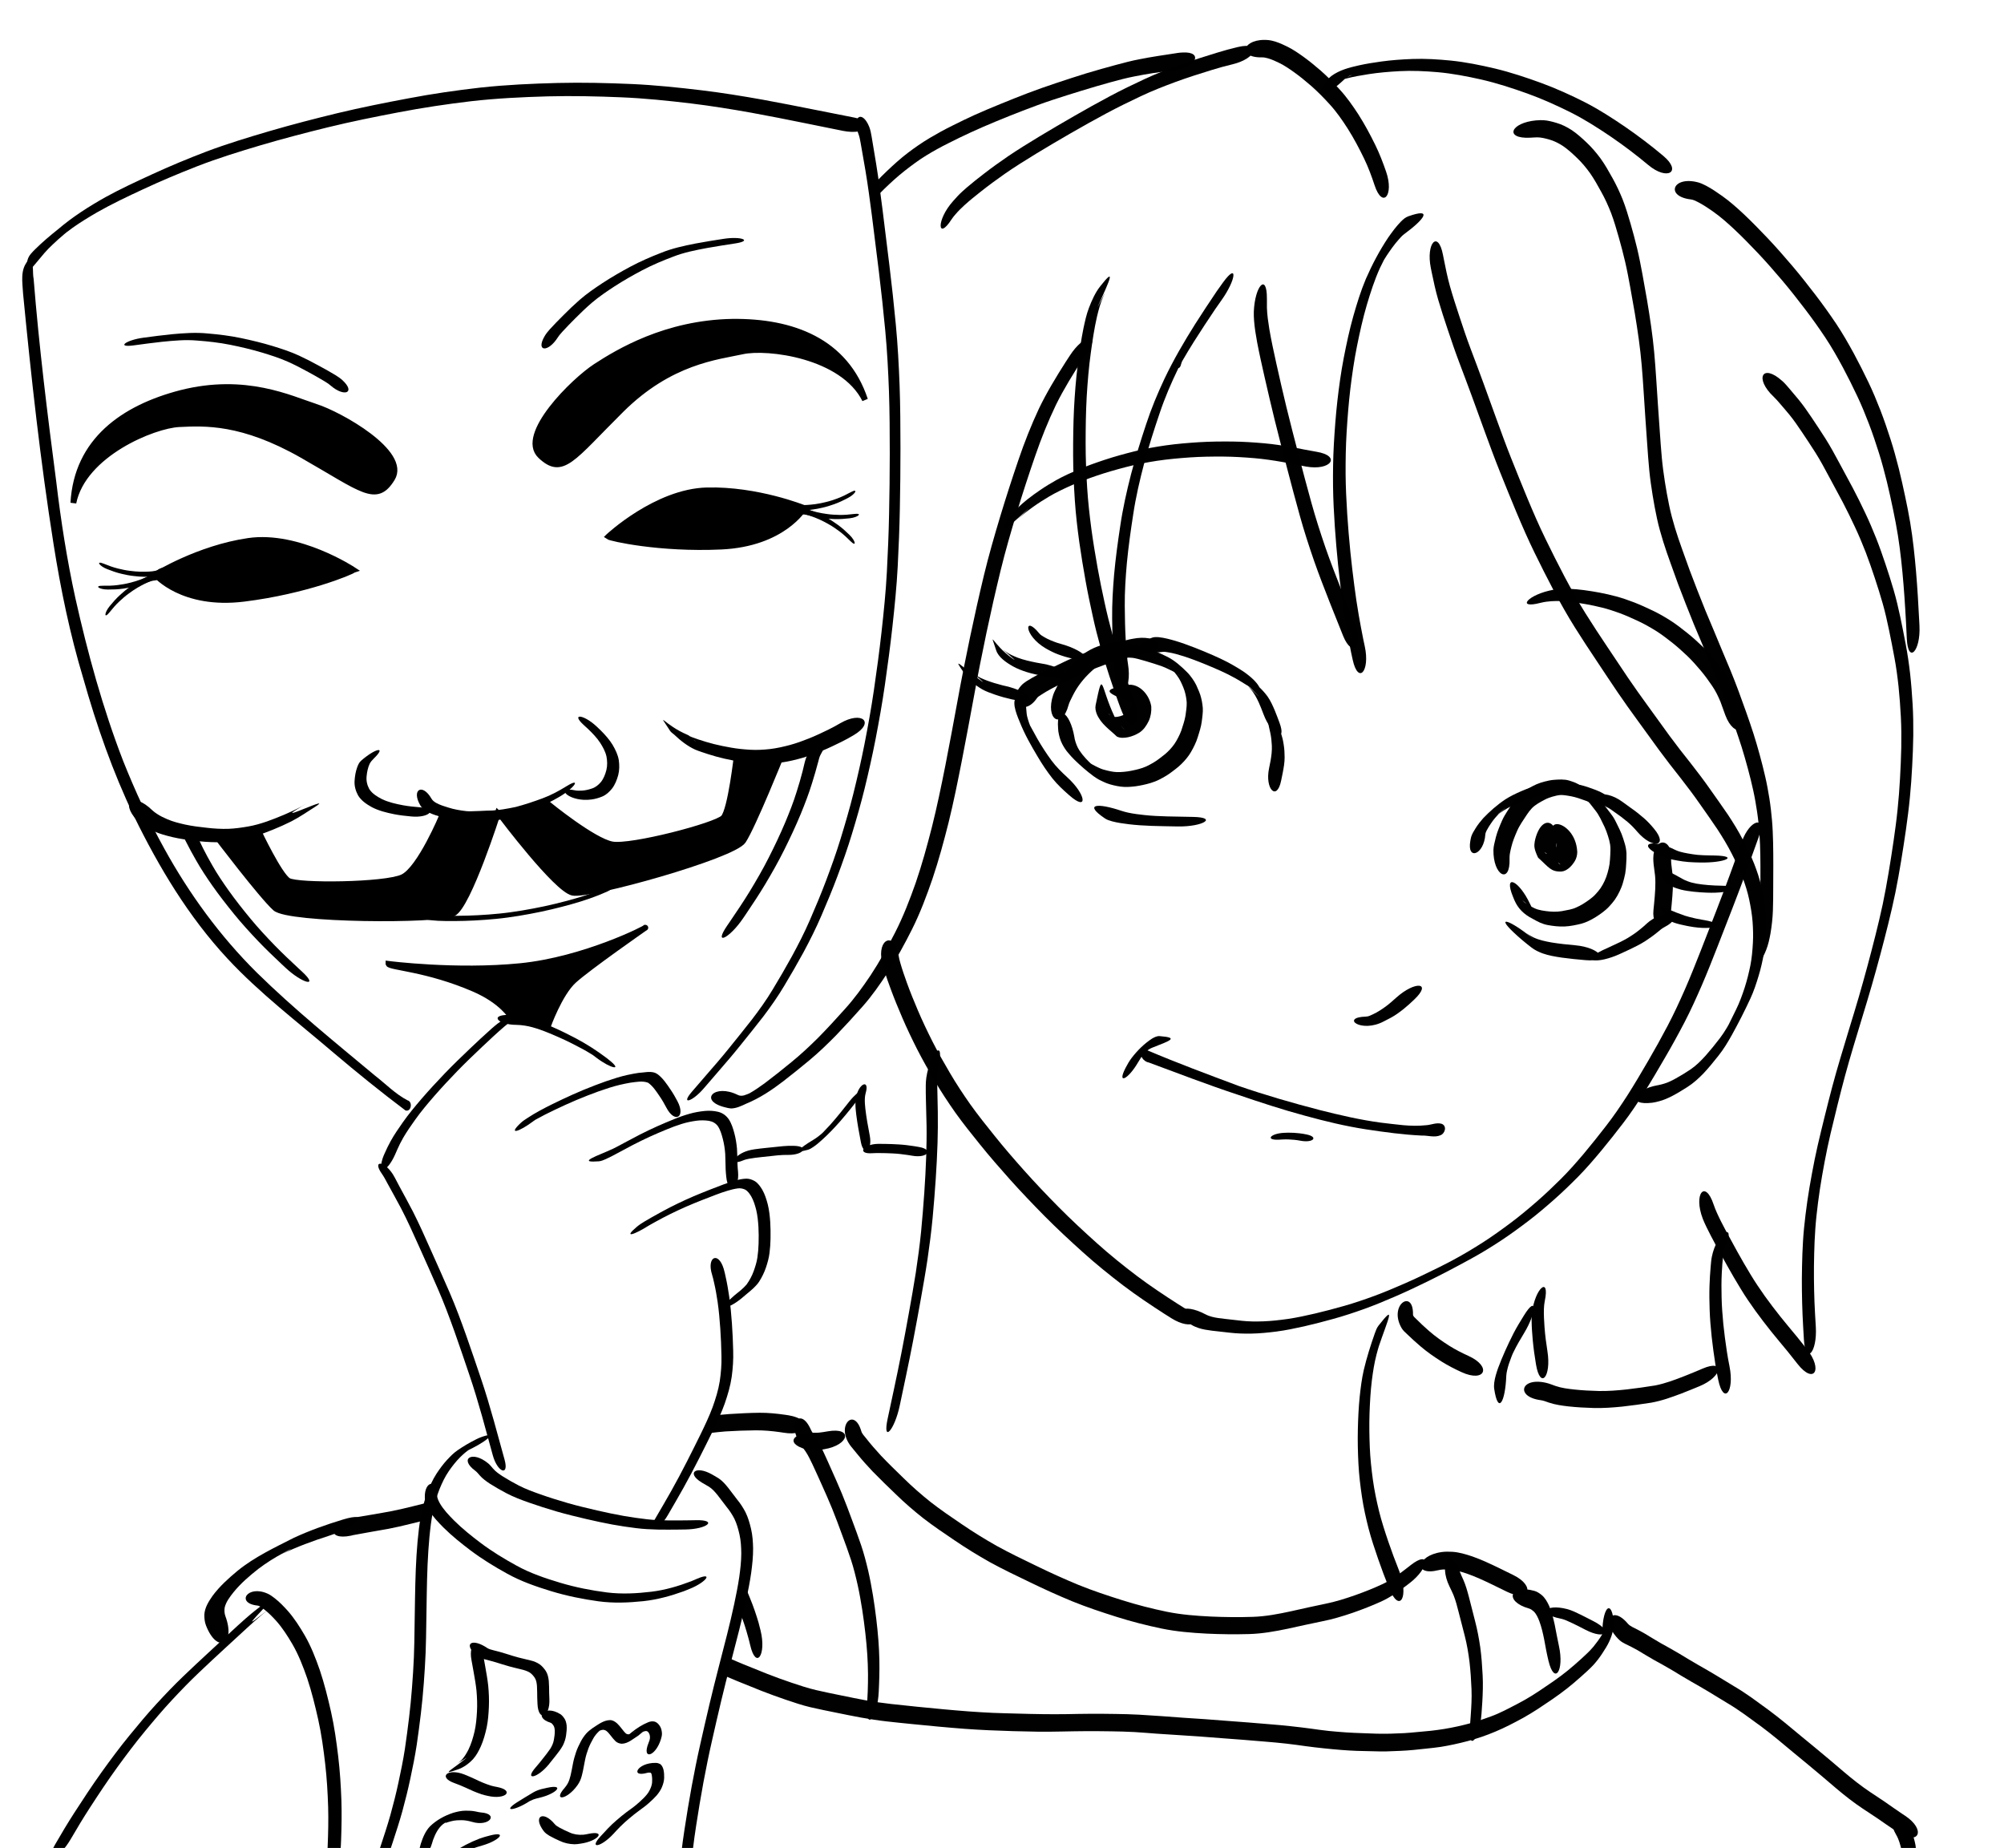 <?xml version="1.0" encoding="UTF-8"?>
<svg version="1.0" viewBox="0 0 346 319" xmlns="http://www.w3.org/2000/svg">
<g>
<path d="m174.26 89.346c0.832-1.213 1.968-2.201 3.107-3.128 0.717-0.575 1.469-1.105 2.227-1.624 0.921-0.633 1.878-1.212 2.853-1.757 1.199-0.659 2.445-1.226 3.701-1.767 1.507-0.644 3.054-1.187 4.609-1.703 1.69-0.558 3.407-1.028 5.133-1.459 1.79-0.453 3.608-0.769 5.434-1.032 1.894-0.263 3.8-0.422 5.708-0.541 1.936-0.118 3.876-0.135 5.814-0.114 1.831 0.025 3.659 0.145 5.483 0.307 1.644 0.151 3.276 0.405 4.901 0.693 1.348 0.252 2.689 0.543 4.044 0.762 4.361 0.707 2.548 3.338-1.799 2.554-1.348-0.243-2.686-0.538-4.034-0.782-1.602-0.278-3.212-0.52-4.833-0.66-1.804-0.153-3.611-0.262-5.422-0.278-1.921-0.012-3.842 0.016-5.759 0.146-1.889 0.132-3.776 0.303-5.649 0.582-1.802 0.279-3.594 0.615-5.359 1.078-1.708 0.444-3.406 0.925-5.077 1.495-1.536 0.529-3.062 1.087-4.546 1.751-1.232 0.557-2.456 1.138-3.624 1.822-0.951 0.564-1.886 1.155-2.786 1.798-0.738 0.529-1.472 1.067-2.148 1.675-2.011 1.876 2.707-2.62 0.969-1.026-3.321 3.047-5.497 4.927-2.949 1.209z" fill-opacity=".996"/>
<path d="m268.23 101.8c0.337-0.061 0.679-0.091 1.021-0.118 0.588-0.05 1.179-0.051 1.769-0.033 0.816 0.03 1.628 0.116 2.438 0.216 0.909 0.118 1.813 0.27 2.715 0.435 0.967 0.178 1.923 0.404 2.872 0.656 1.05 0.28 2.075 0.64 3.089 1.028 1.101 0.431 2.176 0.922 3.242 1.433 1.047 0.498 2.048 1.082 3.026 1.702 1.022 0.657 1.984 1.401 2.929 2.163 0.945 0.759 1.843 1.572 2.714 2.415 0.834 0.812 1.6 1.689 2.345 2.582 0.728 0.875 1.397 1.797 2.03 2.743 0.613 0.907 1.093 1.888 1.511 2.897 0.299 0.771 0.557 1.556 0.85 2.33 1.57 4.151-1.332 5.35-2.9 1.199-0.289-0.765-0.543-1.543-0.835-2.307-0.393-0.956-0.85-1.884-1.435-2.74-0.619-0.919-1.273-1.812-1.986-2.661-0.729-0.866-1.481-1.715-2.298-2.501-0.857-0.819-1.742-1.609-2.671-2.347-0.927-0.735-1.872-1.45-2.878-2.074-0.962-0.59-1.946-1.143-2.969-1.619-1.051-0.493-2.11-0.968-3.199-1.371-0.998-0.362-2.007-0.694-3.039-0.949-0.938-0.231-1.881-0.439-2.834-0.601-0.891-0.151-1.784-0.294-2.683-0.39-0.792-0.08-1.587-0.146-2.385-0.138-0.571 0.012-1.143 0.04-1.709 0.121-0.326 0.049-0.65 0.106-0.97 0.189-4.357 1.134-2.19-1.466 2.241-2.26z" fill-opacity=".996"/>
<path d="m155.15 164.96c0.065 0.43 0.181 0.852 0.296 1.274 0.32 1.13 0.71 2.242 1.107 3.352 0.586 1.63 1.245 3.238 1.925 4.838 0.773 1.816 1.626 3.602 2.518 5.371 0.94 1.85 1.97 3.659 3.027 5.453 1.083 1.843 2.264 3.633 3.5 5.391 1.333 1.867 2.771 3.665 4.215 5.457 1.629 2.04 3.347 4.015 5.089 5.971 1.921 2.153 3.916 4.245 5.949 6.305 2.132 2.154 4.361 4.217 6.624 6.247 2.225 1.999 4.563 3.878 6.958 5.69 2.28 1.71 4.66 3.292 7.067 4.832 0.386 0.241 0.773 0.482 1.159 0.723 3.618 2.256 1.25 3.96-2.356 1.688-0.387-0.244-0.775-0.488-1.162-0.732-2.419-1.56-4.812-3.16-7.102-4.891-2.406-1.834-4.755-3.734-6.994-5.751-2.273-2.044-4.514-4.12-6.658-6.287-2.043-2.07-4.051-4.171-5.985-6.333-1.754-1.965-3.484-3.949-5.129-5.995-1.459-1.805-2.913-3.616-4.256-5.498-1.249-1.776-2.444-3.584-3.539-5.446-1.067-1.81-2.107-3.634-3.058-5.498-0.903-1.784-1.766-3.584-2.552-5.413-0.692-1.611-1.364-3.228-1.969-4.867-0.414-1.121-0.821-2.244-1.175-3.382-0.134-0.439-0.267-0.878-0.365-1.324-0.913-4.181 2.23-5.392 2.869-1.175z" fill-opacity=".996"/>
<path d="m208.18 226.91c0.334 0.179 0.695 0.297 1.059 0.4 0.714 0.189 1.448 0.269 2.178 0.354 0.999 0.109 1.998 0.232 2.998 0.338 1.22 0.138 2.442 0.135 3.661 0.097 1.434-0.052 2.854-0.215 4.266-0.414 1.593-0.235 3.161-0.579 4.721-0.94 1.693-0.4 3.372-0.847 5.041-1.321 1.754-0.501 3.474-1.09 5.178-1.714 1.816-0.673 3.592-1.429 5.359-2.202 1.853-0.815 3.673-1.69 5.483-2.582 0.299-0.15 0.598-0.298 0.897-0.449 0.592-0.299 1.182-0.601 1.769-0.907 0.291-0.152 1.163-0.613 0.872-0.46-2.001 1.059-1.882 0.999-0.639 0.326 1.737-0.936 3.421-1.952 5.074-3.01 1.64-1.058 3.217-2.196 4.772-3.359 1.525-1.142 2.982-2.361 4.414-3.605 1.445-1.258 2.83-2.576 4.185-3.92 1.416-1.406 2.726-2.901 4.008-4.417 1.308-1.562 2.573-3.155 3.817-4.763 1.314-1.685 2.508-3.448 3.662-5.236 1.264-1.985 2.457-4.011 3.639-6.043 1.152-1.974 2.258-3.972 3.322-5.992 1.087-2.066 2.063-4.184 3.003-6.318 0.954-2.188 1.835-4.405 2.708-6.625 0.877-2.248 1.753-4.496 2.627-6.745 0.854-2.193 1.679-4.397 2.492-6.605 0.683-1.858 1.344-3.723 2.018-5.584 1.367-3.779 4.266-4.51 2.891-0.734-0.677 1.86-1.333 3.728-2.013 5.587-0.812 2.213-1.637 4.422-2.493 6.619-0.873 2.25-1.75 4.498-2.625 6.747-0.872 2.229-1.751 4.455-2.699 6.654-0.935 2.148-1.897 4.284-2.978 6.367-1.058 2.034-2.164 4.043-3.321 6.025-1.182 2.038-2.373 4.072-3.623 6.072-1.145 1.808-2.325 3.596-3.635 5.298-1.239 1.62-2.505 3.221-3.807 4.795-1.279 1.535-2.582 3.052-3.99 4.483-1.349 1.363-2.729 2.697-4.172 3.971-1.43 1.262-2.883 2.501-4.407 3.662-1.553 1.182-3.129 2.337-4.766 3.416-1.648 1.081-3.328 2.119-5.066 3.07-2.519 1.387-5.07 2.725-7.659 3.998-1.821 0.886-3.652 1.754-5.516 2.562-1.782 0.768-3.575 1.517-5.409 2.177-1.723 0.612-3.461 1.191-5.233 1.68-1.682 0.465-3.372 0.909-5.079 1.298-1.583 0.353-3.174 0.686-4.792 0.898-1.44 0.182-2.889 0.328-4.349 0.356-1.253 0.016-2.508-0.014-3.759-0.165-1.006-0.11-2.011-0.224-3.016-0.34-0.78-0.102-1.565-0.214-2.316-0.463-0.42-0.148-0.837-0.31-1.214-0.547-3.794-2.379-1.493-3.91 2.462-1.789z" fill-opacity=".996"/>
<path d="m169.48 117.58c1.366 0.969-3.281-2.809-1.15-1.137 0.598 0.449 1.307 0.741 2.014 1.016 0.906 0.34 1.836 0.615 2.773 0.854 0.159 0.036 0.318 0.072 0.477 0.108 4.318 0.98 5.923 3.238 1.581 2.398-0.168-0.032-0.335-0.065-0.503-0.097-0.972-0.219-1.933-0.485-2.877-0.81-0.763-0.263-1.532-0.535-2.233-0.927-1.181-0.695-2.267-1.606-2.999-2.654-2.373-3.398-0.671-1.296 2.917 1.249z" fill-opacity=".996"/>
<path d="m174.81 113.68c1.623 1.167-2.929-2.563-1.139-1.175 0.626 0.448 1.349 0.76 2.076 1.043 1.017 0.375 2.076 0.609 3.133 0.825 0.748 0.14 0.374 0.073 1.121 0.201 4.341 0.745 5.961 3.069 1.615 2.376-0.764-0.122-0.381-0.059-1.148-0.19-1.096-0.207-2.194-0.429-3.265-0.763-0.788-0.262-1.568-0.552-2.288-0.955-1.214-0.684-2.541-1.596-2.925-2.789-1.202-3.732-0.748-1.139 2.82 1.427z" fill-opacity=".996"/>
<path d="m179.42 109.33c0.227 0.28 0.573 0.475 0.895 0.665 0.674 0.394 1.406 0.687 2.149 0.947 0.606 0.192 0.299 0.099 0.921 0.277 4.263 1.221 5.826 3.51 1.53 2.419-0.65-0.165-0.328-0.08-0.966-0.256-0.79-0.239-1.575-0.504-2.31-0.874-0.372-0.185-0.741-0.375-1.097-0.584-3.84-2.259-3.776-5.867-1.122-2.595z" fill-opacity=".996"/>
<path transform="matrix(.956 .294 -.242 .788 80.677 -22.608)" d="m152.12 111.97c-0.234-0.013-0.473 0.015-0.75 0.062-0.737 0.125-1.644 0.465-2.594 1.094-0.106 0.07-0.225 0.14-0.344 0.219-0.778 0.539-1.526 1.091-2.281 1.656-0.821 0.623-1.602 1.25-2.375 1.938-0.81 0.719-1.631 1.467-2.406 2.219-0.771 0.751-1.546 1.508-2.281 2.312-0.721 0.788-1.414 1.587-2.125 2.375-0.676 0.754-1.357 1.525-2 2.312-0.519 0.637-1.024 1.255-1.5 1.938-0.254 0.378-0.518 0.797-0.688 1.25-0.404 1.083-0.492 2.004-0.375 2.719s0.436 1.219 0.906 1.438 1.044 0.102 1.531-0.344 0.907-1.192 1.188-2.312c0.071-0.283 0.307-0.581 0.5-0.875 0.442-0.645 0.907-1.26 1.406-1.875 0.626-0.769 1.304-1.539 1.969-2.281 0.71-0.789 1.408-1.564 2.125-2.344 0.717-0.779 1.46-1.513 2.219-2.25 0.76-0.736 1.544-1.455 2.344-2.156 0.75-0.658 1.541-1.273 2.344-1.875 0.746-0.553 1.512-1.112 2.281-1.625 0.127-0.079 0.191-0.131 0.281-0.188 0.723-0.452 1.244-0.895 1.562-1.312s0.464-0.828 0.406-1.188-0.319-0.639-0.688-0.781c-0.184-0.071-0.422-0.112-0.656-0.125z" fill-opacity=".996"/>
<path d="m198.71 110.16c0.419-0.212 0.899-0.199 1.368-0.163 0.974 0.104 1.925 0.361 2.865 0.635 1.141 0.344 2.258 0.758 3.369 1.185 1.036 0.403 2.06 0.835 3.079 1.276 0.92 0.395 1.82 0.829 2.705 1.291 0.636 0.336 1.252 0.703 1.865 1.075 3.788 2.298 4.968 5.112 1.215 2.762-0.6-0.376-1.202-0.75-1.819-1.1-0.859-0.479-1.738-0.926-2.639-1.326-1.009-0.447-2.024-0.882-3.048-1.295-1.09-0.432-2.185-0.854-3.302-1.212-0.886-0.278-1.781-0.542-2.7-0.685-0.31-0.046-0.618-0.114-0.929-0.073-4.413 0.588-5.918-0.409-2.031-2.372z" fill-opacity=".996"/>
<path d="m215.76 117.31c1.205 0.788 2.249 1.788 3.06 2.878 0.55 0.776 0.918 1.616 1.275 2.451 0.287 0.693 0.545 1.392 0.805 2.09 1.347 3.631-1.373 2.198-2.747-1.428-0.261-0.688-0.522-1.376-0.83-2.054-0.375-0.793-0.774-1.591-1.399-2.287-1.703-1.811 2.651 2.528 1.07 0.909-2.987-3.058-4.932-4.979-1.233-2.56z" fill-opacity=".996"/>
<path d="m221.44 127.51c0.09 0.353 0.144 0.709 0.201 1.063 0.118 0.724 0.152 1.447 0.155 2.166 0.002 0.921-0.163 1.817-0.335 2.708-0.087 0.44-0.178 0.88-0.268 1.32-0.736 3.582-2.824 1.457-2.086-2.124 0.09-0.435 0.18-0.87 0.26-1.308 0.149-0.866 0.265-1.741 0.221-2.636-0.036-0.705-0.102-1.411-0.249-2.116-0.073-0.357-0.159-0.713-0.24-1.07-0.861-3.779 1.375-1.773 2.342 1.997z" fill-opacity=".996"/>
<path d="m177.26 123.19c0.03 0.336 0.127 0.663 0.217 0.987 0.242 0.845 0.595 1.65 0.967 2.444-2.317-4.656 0.119-0.021 0.668 0.923 0.742 1.287 1.549 2.534 2.43 3.731 0.796 1.075 1.748 2.014 2.733 2.913 3.259 2.971 3.652 6.01 0.338 3.1-1.03-0.904-2.043-1.835-2.9-2.91-0.927-1.184-1.771-2.428-2.531-3.726-1.168-1.952-2.291-3.921-3.129-6.048-0.356-0.844-0.7-1.702-0.866-2.608-0.061-0.425-0.104-0.857 0.053-1.268 1.607-4.206 1.616-2.023 2.019 2.462z" fill-opacity=".996"/>
<path d="m193.69 139.99c0.368 0.124 0.746 0.215 1.125 0.3 0.909 0.195 1.833 0.305 2.756 0.406 1.301 0.145 2.609 0.196 3.916 0.235 1.488 0.037 2.976 0.063 4.464 0.088 4.391 0.073 1.759 1.727-2.632 1.648-1.492-0.027-2.984-0.051-4.475-0.098-1.325-0.051-2.651-0.126-3.968-0.288-0.954-0.119-1.911-0.246-2.842-0.492-0.433-0.124-0.874-0.25-1.252-0.503-3.735-2.513-1.357-2.735 2.908-1.295z" fill-opacity=".996"/>
<path d="m287.31 160.08c-0.405 0.21-0.746 0.529-1.1 0.814-0.688 0.567-1.412 1.086-2.159 1.572-0.85 0.543-1.755 0.989-2.664 1.422-0.53 0.249-1.062 0.493-1.593 0.739-4.038 1.87-7.09 1.351-3.089-0.598 0.529-0.258 1.067-0.498 1.603-0.743 0.895-0.411 1.794-0.82 2.646-1.317 0.74-0.444 1.46-0.921 2.128-1.47 0.368-0.296 0.735-0.595 1.079-0.92 3.278-3.098 7.153-1.577 3.15 0.5z" fill-opacity=".996"/>
<path d="m288.53 148.06c-0.011 0.338-0.003 0.678 0.021 1.02 0.065 0.645 0.161 1.292 0.23 1.938 0.082 0.813 0.068 1.618 0.04 2.419-0.037 0.843-0.111 1.681-0.186 2.518-0.035 0.388-0.073 0.776-0.11 1.165-0.331 3.461-3.4 3.473-3.05 0.016 0.039-0.387 0.078-0.774 0.115-1.161 0.078-0.827 0.154-1.654 0.193-2.487 0.03-0.774 0.048-1.552-0.03-2.337-0.07-0.65-0.169-1.3-0.249-1.951-0.033-0.349-0.058-0.697-0.056-1.043 0.014-3.565 3.199-3.647 3.084-0.095z" fill-opacity=".996"/>
<path d="m289.25 146.72c0.255 0.129 0.53 0.219 0.804 0.305 0.446 0.131 0.902 0.218 1.357 0.301 0.554 0.102 1.11 0.184 1.666 0.246 0.659 0.064 1.314 0.075 1.968 0.091 0.317 0.004 0.634 0.01 0.951 0.016 4.358 0.084 1.876 1.305-2.483 1.211-0.318-0.007-0.637-0.013-0.956-0.026-0.676-0.027-1.354-0.065-2.033-0.165-0.573-0.085-1.145-0.18-1.715-0.303-0.49-0.11-0.979-0.232-1.448-0.416-0.295-0.117-0.583-0.246-0.867-0.385-4.01-1.968-1.227-2.887 2.756-0.876z" fill-opacity=".996"/>
<path d="m290.54 151.75c0.258 0.151 0.54 0.263 0.822 0.37 0.482 0.193 0.987 0.314 1.494 0.412 0.698 0.122 1.399 0.197 2.098 0.257 0.739 0.064 1.475 0.092 2.208 0.104 4.348 0.069 1.878 1.387-2.485 1.202-0.749-0.032-1.499-0.077-2.252-0.161-0.73-0.085-1.463-0.176-2.184-0.357-0.55-0.147-1.093-0.322-1.607-0.564-0.367-0.18-0.736-0.376-1.003-0.66-2.865-3.051-0.918-2.845 2.908-0.605z" fill-opacity=".996"/>
<path d="m290.9 158.07c0.264 0.09 0.539 0.159 0.809 0.233 0.685 0.19 1.381 0.324 2.076 0.449 0.142 0.024 0.283 0.049 0.425 0.073 4.358 0.746 1.78 1.903-2.571 1.082-0.144-0.027-0.289-0.055-0.433-0.082-0.73-0.148-1.462-0.306-2.17-0.549-0.424-0.161-0.832-0.343-1.08-0.689-2.351-3.288-1.316-1.973 2.943-0.516z" fill-opacity=".996"/>
<path d="m235.86 175.49c0.428-0.01 0.826-0.231 1.206-0.407 0.768-0.352 1.469-0.821 2.152-1.312 0.64-0.469 1.234-0.995 1.822-1.526 3.274-2.956 6.308-2.698 3.102 0.332-0.59 0.557-1.184 1.11-1.819 1.615-0.684 0.539-1.384 1.061-2.151 1.476-0.409 0.219-0.826 0.423-1.236 0.641-3.971 2.119-7.576-0.713-3.076-0.818z" fill-opacity=".996"/>
<path d="m280.18 138.46c0.454 0.339 0.914 0.671 1.378 1 0.805 0.554 1.559 1.154 2.28 1.78 0.641 0.558 1.198 1.169 1.72 1.797 2.592 3.117-0.245 3.609-2.893 0.519-0.503-0.587-1.041-1.155-1.658-1.672-0.716-0.599-1.467-1.168-2.256-1.702-0.425-0.297-0.841-0.636-1.328-0.855-4.081-1.836-0.721-3.462 2.757-0.867z" fill-opacity=".996"/>
<path d="m253.86 145.16c0.045-0.26 0.09-0.518 0.165-0.771 0.176-0.511 0.468-0.977 0.759-1.438 0.376-0.604 0.823-1.169 1.304-1.713 1.124-1.169 2.36-2.271 3.769-3.215 0.849-0.556 1.797-1.007 2.762-1.432 1.045-0.458 2.149-0.832 3.301-1.124 1.074-0.266 2.219-0.353 3.376-0.373 1.163-0.012 2.336 0.154 3.5 0.401 0.911 0.204 1.789 0.523 2.66 0.851 4.142 1.561 2.456 3.414-1.695 1.874-0.819-0.304-1.647-0.594-2.505-0.764-1.096-0.205-2.197-0.33-3.281-0.283-1.091 0.054-2.164 0.177-3.163 0.467-1.102 0.323-2.164 0.709-3.164 1.179-0.924 0.44-1.828 0.91-2.619 1.491-0.677 0.506-2.03 1.724 0.729-0.697 0.947-0.831-1.975 1.616-0.919 0.82-0.5 0.509-0.969 1.039-1.353 1.618-0.291 0.431-0.581 0.864-0.815 1.322-0.105 0.215-0.203 0.431-0.22 0.673-0.241 3.528-3.195 4.572-2.592 1.113z" fill-opacity=".996"/>
<path d="m264.42 161.84c1.874 1.536-2.583-2.194-1.349-1.146 0.517 0.461 1.098 0.828 1.714 1.139 0.993 0.462 2.072 0.677 3.143 0.869 1.34 0.22 2.693 0.354 4.045 0.477 4.387 0.398 6.154 2.946 1.765 2.567-1.369-0.118-2.737-0.247-4.097-0.438-1.121-0.167-2.245-0.353-3.317-0.732-0.679-0.259-1.338-0.563-1.913-1.014-1.059-0.813-2.09-1.671-3.059-2.589-3.275-3.101-0.42-1.99 3.069 0.868z" fill-opacity=".996"/>
<path d="m181.84 119.95c0.089-0.265 0.211-0.517 0.331-0.769 0.167-0.352 0.345-0.698 0.526-1.042 0.198-0.379 0.41-0.75 0.638-1.112 0.246-0.39 0.514-0.766 0.794-1.133 0.282-0.37 0.585-0.724 0.897-1.069 0.335-0.366 0.693-0.71 1.051-1.053 0.328-0.32 0.672-0.621 1.035-0.9 0.379-0.278 0.786-0.516 1.198-0.742 0.406-0.223 0.833-0.399 1.266-0.559 0.444-0.156 0.895-0.29 1.349-0.414 0.432-0.123 0.877-0.177 1.324-0.207 0.424-0.023 0.848-0.011 1.272 0.004 0.432 0.012 0.861 0.06 1.286 0.136 0.464 0.094 0.922 0.218 1.378 0.344 0.459 0.129 0.914 0.268 1.37 0.406 0.457 0.138 0.914 0.278 1.368 0.427 0.478 0.153 0.944 0.338 1.405 0.536 0.427 0.194 0.851 0.394 1.271 0.603 1.27 0.656 2.353 1.631 3.361 2.637 0.329 0.325 0.61 0.692 0.88 1.065 0.265 0.359 0.49 0.742 0.691 1.139 0.179 0.378 0.341 0.764 0.501 1.151 0.157 0.37 0.269 0.756 0.368 1.145 0.096 0.372 0.156 0.751 0.209 1.131 0.063 0.371 0.077 0.745 0.064 1.12-0.02 0.418-0.068 0.835-0.118 1.25-0.046 0.401-0.105 0.8-0.184 1.196-0.096 0.451-0.23 0.893-0.363 1.335-0.135 0.449-0.276 0.896-0.439 1.336-0.171 0.445-0.386 0.87-0.603 1.294-0.207 0.41-0.446 0.802-0.703 1.182-0.254 0.369-0.545 0.71-0.845 1.042-0.298 0.33-0.62 0.635-0.955 0.926-0.334 0.282-0.683 0.545-1.03 0.809-0.353 0.275-0.722 0.527-1.102 0.763-0.409 0.248-0.83 0.474-1.257 0.688-0.448 0.227-0.922 0.395-1.4 0.547-0.449 0.138-0.906 0.247-1.364 0.348-0.428 0.095-0.859 0.169-1.293 0.229-0.421 0.057-0.845 0.087-1.27 0.105-0.425 0.021-0.85-0.006-1.272-0.054-0.405-0.05-0.803-0.136-1.2-0.227-0.402-0.092-0.796-0.208-1.182-0.352-0.371-0.143-0.728-0.316-1.085-0.49-0.426-0.199-0.819-0.457-1.2-0.731-1.167-0.86-2.255-1.817-3.293-2.825-0.391-0.38-0.75-0.79-1.102-1.206-0.405-0.459-0.725-0.976-1.01-1.514-0.362-0.692-0.56-1.44-0.679-2.207-0.012-0.149-0.024-0.297-0.036-0.446-0.355-4.434 2.049-2.96 2.805 1.423 0.022 0.129 0.045 0.258 0.067 0.387 0.172 0.684 0.417 1.344 0.804 1.938 0.318 0.482 0.675 0.935 1.069 1.357 0.361 0.391 0.733 0.772 1.129 1.128 0.18 0.164 0.36 0.327 0.547 0.484 0.061 0.051 0.244 0.202 0.183 0.151-2.206-1.849-2.67-2.25-1.838-1.534 0.337 0.285 0.679 0.568 1.059 0.797 0.331 0.19 0.672 0.361 1.016 0.527 0.347 0.164 0.697 0.324 1.071 0.419 0.371 0.106 0.746 0.2 1.125 0.275 0.379 0.073 0.762 0.134 1.149 0.14 0.4 0.003 0.801-0.01 1.199-0.051 0.413-0.041 0.825-0.096 1.233-0.179 0.439-0.088 0.878-0.18 1.309-0.3 0.439-0.123 0.877-0.256 1.292-0.449 0.408-0.193 0.805-0.406 1.195-0.633 0.359-0.213 0.709-0.442 1.039-0.699 0.334-0.252 0.667-0.506 0.992-0.77 0.31-0.264 0.609-0.54 0.882-0.842 0.272-0.3 0.535-0.609 0.763-0.945 0.235-0.352 0.452-0.716 0.64-1.095 0.198-0.393 0.392-0.789 0.539-1.205 0.149-0.426 0.282-0.858 0.411-1.291 0.12-0.414 0.236-0.831 0.307-1.257 0.062-0.38 0.112-0.761 0.153-1.144 0.04-0.385 0.076-0.771 0.063-1.159-0.02-0.336-0.068-0.669-0.127-1.001-0.065-0.349-0.146-0.695-0.254-1.033-0.117-0.355-0.255-0.703-0.41-1.044-0.162-0.361-0.325-0.724-0.536-1.06-0.223-0.352-0.467-0.691-0.735-1.011-0.284-0.33-0.585-0.644-0.923-0.92-0.802-0.645-0.933-0.752 1.856 1.552 0.057 0.047-0.108-0.101-0.163-0.149-0.163-0.144-0.335-0.279-0.519-0.396-0.391-0.239-0.803-0.439-1.216-0.635-0.433-0.214-0.873-0.415-1.327-0.58-0.443-0.159-0.89-0.307-1.341-0.442-0.452-0.138-0.904-0.278-1.357-0.414-0.441-0.132-0.883-0.256-1.328-0.373-0.384-0.099-0.77-0.19-1.167-0.213-0.401-0.029-0.804-0.049-1.206-0.052-0.395 5.8e-4 -0.792 0.009-1.18 0.091-0.435 0.098-0.863 0.227-1.288 0.361-0.398 0.131-0.792 0.276-1.165 0.467-0.378 0.195-0.748 0.405-1.1 0.645-0.342 0.251-0.662 0.528-0.967 0.823-0.344 0.326-0.687 0.653-1.007 1.004-0.295 0.327-0.581 0.661-0.848 1.011-0.262 0.346-0.512 0.7-0.741 1.069-0.212 0.346-0.41 0.699-0.596 1.06-0.173 0.334-0.341 0.669-0.496 1.011-0.098 0.22-0.194 0.441-0.256 0.674-1.169 4.349-4.082 2.505-2.651-1.764z" fill-opacity=".996"/>
<path d="m257.85 146.69c0.005-0.306 0.061-0.608 0.12-0.907 0.092-0.437 0.199-0.872 0.309-1.305 0.124-0.495 0.302-0.974 0.484-1.45 0.188-0.481 0.386-0.958 0.599-1.429 0.233-0.523 0.531-1.012 0.836-1.495 0.311-0.486 0.627-0.968 0.948-1.447 0.282-0.433 0.605-0.836 0.955-1.216 0.349-0.375 0.758-0.683 1.182-0.967 0.427-0.275 0.872-0.523 1.32-0.762 0.434-0.237 0.891-0.423 1.358-0.584 0.473-0.155 0.956-0.274 1.442-0.378 0.483-0.105 0.974-0.145 1.466-0.171 0.487-0.029 0.974-0.026 1.459 0.033 0.469 0.072 0.92 0.224 1.363 0.388 0.49 0.172 0.936 0.432 1.365 0.72 0.41 0.298 0.812 0.607 1.219 0.91 1.406 0.929 2.331 1.831 3.259 3.075 0.315 0.414 0.64 0.82 0.936 1.248 0.311 0.468 0.55 0.977 0.795 1.482 0.248 0.5 0.492 1.001 0.705 1.517 0.212 0.535 0.376 1.087 0.542 1.638 0.174 0.55 0.266 1.116 0.306 1.69 0.022 0.622-0.014 1.245-0.051 1.865-0.025 0.552-0.076 1.101-0.166 1.647-0.101 0.54-0.245 1.071-0.395 1.6-0.145 0.525-0.357 1.026-0.591 1.516-0.228 0.485-0.498 0.946-0.799 1.389-0.303 0.43-0.65 0.826-1.007 1.21-0.339 0.371-0.727 0.689-1.125 0.994-0.386 0.29-0.785 0.56-1.192 0.819-0.388 0.247-0.795 0.46-1.209 0.66-0.4 0.197-0.819 0.347-1.247 0.471-0.467 0.124-0.941 0.218-1.416 0.307-0.49 0.096-0.986 0.149-1.484 0.177-0.497 0.025-0.993-0.003-1.488-0.046-0.478-0.045-0.953-0.113-1.424-0.201-0.463-0.083-0.907-0.235-1.338-0.42-0.442-0.202-0.87-0.433-1.29-0.675-1.498-0.752-2.508-1.771-3.125-3.195-0.162-0.386-0.081-0.192-0.241-0.582-1.693-4.133 1.02-2.846 2.924 1.195 0.171 0.362 0.082 0.185 0.264 0.532 0.137 0.221 0.271 0.428 0.462 0.607 0.056 0.052 0.235 0.195 0.176 0.146-2.094-1.76-2.64-2.325-1.867-1.54 0.362 0.291 0.765 0.517 1.173 0.736 0.376 0.202 0.754 0.403 1.167 0.519 0.439 0.121 0.885 0.206 1.337 0.261 0.462 0.059 0.925 0.111 1.392 0.114 0.462 0.002 0.924-0.02 1.381-0.097 0.455-0.075 0.908-0.163 1.358-0.264 0.386-0.089 0.768-0.197 1.128-0.366 0.387-0.173 0.768-0.36 1.13-0.581 0.389-0.24 0.77-0.492 1.138-0.763 0.361-0.27 0.717-0.547 1.023-0.879 0.327-0.349 0.645-0.71 0.918-1.104 0.272-0.406 0.512-0.831 0.716-1.275 0.205-0.452 0.382-0.915 0.507-1.397 0.135-0.496 0.266-0.994 0.336-1.504 0.065-0.523 0.1-1.049 0.127-1.575 0.027-0.579 0.057-1.162-0.018-1.739-0.082-0.523-0.214-1.035-0.381-1.538-0.168-0.524-0.345-1.047-0.581-1.545-0.233-0.495-0.475-0.985-0.723-1.473-0.248-0.47-0.513-0.931-0.846-1.347-0.313-0.406-0.627-0.812-0.947-1.214-0.753-0.888-2.746-2.452 1.092 0.774-0.38-0.328-0.793-0.614-1.186-0.926-0.372-0.299-0.747-0.603-1.177-0.816-0.393-0.185-0.796-0.35-1.213-0.477-0.42-0.125-0.849-0.182-1.288-0.153-0.454 0.01-0.91 0.02-1.36 0.089-0.458 0.077-0.911 0.181-1.359 0.308-0.428 0.129-0.852 0.274-1.249 0.483-0.428 0.217-0.848 0.451-1.257 0.701-0.371 0.235-0.731 0.488-1.034 0.808-0.321 0.344-0.612 0.713-0.869 1.107-0.317 0.47-0.63 0.943-0.933 1.421-0.279 0.452-0.549 0.911-0.758 1.401-0.201 0.457-0.393 0.917-0.569 1.384-0.165 0.448-0.317 0.901-0.424 1.367-0.1 0.413-0.203 0.827-0.267 1.248-0.034 0.264-0.052 0.528-0.042 0.795 0.156 4.501-2.863 2.957-2.784-1.546z" fill-opacity=".996"/>
<path d="m192.46 123.78c0.137 0.288 0.306 0.554 0.477 0.814 0.848 1.149 2.897 2.939-1.581-1.437 0.321 0.439 0.751 0.59 1.255 0.612 0.561-0.024 1.114-0.211 1.643-0.477 0.518-0.274 0.831-0.753 1.07-1.329 0.208-0.592 0.227-1.166-0.013-1.69-2.117-1.907 3.338 3.02 1.602 1.643-0.06-0.025-0.121-0.05-0.181-0.075-5.017-2.069-7.565-2.65-2.053-3.583 0.116-0.02 0.233-0.039 0.349-0.059 1.811-0.019 3.425 1.757 3.744 3.745 0.051 0.853-0.068 1.697-0.43 2.503-0.394 0.811-0.883 1.534-1.596 2.005-0.634 0.391-1.298 0.672-1.99 0.814-0.662 0.124-1.327 0.18-1.927-0.121-1.315-1.27-2.741-2.153-3.48-3.919-0.171-0.477-0.294-0.971-0.18-1.519 1.321-6.344 0.746-3.301 3.291 2.072z" fill-opacity=".996"/>
<path d="m268.54 146.83c-0.071 0.282-0.095 0.571-0.051 0.865 0.074 0.303 0.215 0.593 0.351 0.881 0.119 0.289 0.259 0.558 0.605 0.664-0.913-0.714-1.827-1.429-2.74-2.143 0.083 0.194 0.264 0.279 0.47 0.343 0.26 0.091 0.44 0.041 0.645-0.09 0.339-0.258 0.587-0.589 0.786-0.944 0.185-0.353 0.234-0.729 0.114-1.123-0.028-0.051-0.057-0.101-0.085-0.152-2.604-4.639 3.271-3.342 3.666 1.688 0.007 0.089 0.014 0.179 0.021 0.268-0.015 0.56-0.141 1.094-0.433 1.576-0.281 0.452-0.612 0.876-1.039 1.225-0.361 0.275-0.751 0.518-1.254 0.56-1.846 0.071-2.167-0.726-4.032-2.39-0.177-0.347-0.316-0.704-0.447-1.064-0.127-0.383-0.224-0.771-0.201-1.163 0.024-0.362 0.08-0.72 0.175-1.068 1.319-4.796 4.663-2.757 3.449 2.068z" fill-opacity=".996"/>
<path d="m127.4 189.02c0.357 0.177 0.703 0.159 1.079 0.066 0.801-0.25 1.548-0.643 2.294-1.023-0.667 0.336-1.33 0.679-2 1.008-0.2 0.098 0.396-0.206 0.59-0.315 0.948-0.533 1.832-1.158 2.71-1.796 1.549-1.163 3.061-2.375 4.559-3.603 1.633-1.329 3.168-2.768 4.661-4.25 1.573-1.6 3.09-3.253 4.585-4.926 1.644-1.812 3.077-3.795 4.437-5.824 1.554-2.355 2.919-4.825 4.206-7.334 1.423-2.78 2.549-5.692 3.583-8.634 1.083-3.154 1.963-6.37 2.789-9.599 0.888-3.524 1.617-7.084 2.327-10.647 0.726-3.684 1.403-7.377 2.085-11.07 0.669-3.706 1.407-7.398 2.178-11.084 0.748-3.564 1.54-7.118 2.391-10.658 0.826-3.432 1.809-6.823 2.825-10.203 0.986-3.259 2.033-6.498 3.133-9.72 1.025-3.019 2.197-5.985 3.546-8.874 1.336-2.778 2.937-5.415 4.591-8.013 0.262-0.402 0.525-0.804 0.787-1.205 2.337-3.578 5.335-4.09 2.975-0.527-0.264 0.399-0.528 0.798-0.793 1.197-1.66 2.565-3.273 5.166-4.626 7.909-1.369 2.853-2.543 5.792-3.573 8.784-1.111 3.212-2.167 6.442-3.157 9.693-1.018 3.365-2.003 6.741-2.835 10.158-0.859 3.534-1.664 7.08-2.416 10.639-0.773 3.678-1.508 7.364-2.177 11.063-0.684 3.696-1.365 7.393-2.088 11.082-0.704 3.573-1.418 7.146-2.291 10.683-0.818 3.251-1.696 6.488-2.766 9.667-1.021 2.975-2.127 5.924-3.536 8.741-1.275 2.538-2.634 5.035-4.172 7.426-1.346 2.066-2.755 4.093-4.394 5.94-1.49 1.69-3.015 3.348-4.576 4.973-1.484 1.51-3.009 2.98-4.641 4.332-1.492 1.242-3.008 2.455-4.542 3.645-1.975 1.502-3.99 2.85-6.311 3.804-0.815 0.383-1.652 0.792-2.57 0.825-0.442-0.026-0.854-0.134-1.278-0.249-4.345-1.175-1.623-4.085 2.408-2.081z" fill-opacity=".996"/>
<path d="m307.73 65.776c0.397 0.359 0.746 0.767 1.096 1.171 0.583 0.681 1.163 1.364 1.732 2.057 0.802 0.979 1.519 2.023 2.228 3.07 0.807 1.204 1.608 2.413 2.386 3.636 0.865 1.365 1.632 2.784 2.395 4.205 0.767 1.434 1.549 2.86 2.314 4.296 0.757 1.423 1.461 2.87 2.151 4.323 0.694 1.454 1.32 2.936 1.917 4.428 0.582 1.473 1.097 2.967 1.603 4.463 0.495 1.463 0.956 2.936 1.391 4.415 0.451 1.531 0.806 3.082 1.143 4.634 0.336 1.593 0.651 3.19 0.951 4.788 0.319 1.662 0.555 3.332 0.751 5.004 0.196 1.765 0.328 3.532 0.434 5.298 0.108 1.785 0.13 3.567 0.117 5.346-0.021 1.796-0.102 3.586-0.193 5.375-0.086 1.801-0.226 3.594-0.395 5.382-0.175 1.837-0.415 3.662-0.67 5.484-0.26 1.833-0.548 3.66-0.845 5.484-0.295 1.831-0.629 3.652-0.992 5.466-0.368 1.815-0.798 3.612-1.237 5.405-0.434 1.768-0.895 3.528-1.362 5.285-0.479 1.795-0.979 3.582-1.489 5.366-0.508 1.773-1.046 3.535-1.583 5.298-0.533 1.743-1.061 3.488-1.583 5.235-0.503 1.675-0.985 3.357-1.445 5.048-0.447 1.656-0.869 3.32-1.286 4.986-0.414 1.653-0.816 3.31-1.206 4.971-0.381 1.608-0.712 3.231-1.024 4.859-0.299 1.571-0.57 3.149-0.816 4.733-0.233 1.539-0.426 3.087-0.595 4.639-0.156 1.455-0.25 2.921-0.32 4.389-0.06 1.414-0.09 2.831-0.109 4.248-0.017 1.387 0.002 2.778 0.029 4.168 0.024 1.331 0.084 2.663 0.154 3.995 0.041 0.766 0.089 1.532 0.136 2.298 0.276 4.474-1.789 6.691-2.055 2.217-0.046-0.77-0.091-1.54-0.135-2.31-0.071-1.341-0.14-2.682-0.169-4.021-0.033-1.397-0.058-2.794-0.05-4.189 0.012-1.426 0.042-2.85 0.091-4.272 0.057-1.483 0.14-2.962 0.285-4.433 0.158-1.563 0.345-3.121 0.569-4.672 0.234-1.594 0.501-3.181 0.797-4.761 0.306-1.637 0.624-3.271 1-4.888 0.386-1.666 0.788-3.326 1.201-4.984 0.415-1.669 0.833-3.337 1.274-4.997 0.453-1.699 0.931-3.389 1.435-5.069 0.519-1.749 1.046-3.496 1.579-5.24 0.538-1.76 1.081-3.519 1.594-5.288 0.514-1.778 1.015-3.562 1.498-5.351 0.471-1.753 0.933-3.509 1.373-5.272 0.444-1.786 0.882-3.574 1.262-5.379 0.373-1.804 0.715-3.617 1.014-5.441 0.301-1.819 0.593-3.641 0.858-5.469 0.261-1.812 0.511-3.627 0.695-5.454 0.178-1.778 0.33-3.561 0.421-5.352 0.097-1.779 0.183-3.56 0.218-5.346 0.027-1.764 0.023-3.531-0.072-5.302-0.094-1.753-0.218-3.507-0.4-5.26-0.179-1.655-0.397-3.309-0.706-4.955-0.292-1.592-0.606-3.182-0.933-4.77-0.324-1.536-0.661-3.07-1.094-4.586-0.423-1.471-0.875-2.935-1.362-4.39-0.496-1.485-0.998-2.969-1.562-4.433-0.58-1.479-1.189-2.948-1.869-4.389-0.679-1.444-1.372-2.882-2.115-4.297-0.76-1.437-1.542-2.862-2.31-4.294-0.75-1.402-1.497-2.807-2.343-4.157-0.769-1.217-1.567-2.415-2.368-3.612-0.69-1.023-1.383-2.045-2.164-3.003-0.562-0.684-1.14-1.355-1.72-2.025-0.322-0.37-0.642-0.743-0.998-1.079-3.39-3.198-1.973-5.848 1.481-2.724z" fill-opacity=".996"/>
<path d="m295.87 207.95c0.16 0.48 0.358 0.948 0.562 1.413 0.449 1.004 0.959 1.981 1.473 2.955 0.664 1.239 1.342 2.472 2.023 3.702 0.74 1.343 1.513 2.668 2.308 3.98 0.77 1.281 1.606 2.52 2.471 3.74 0.876 1.227 1.798 2.419 2.733 3.6 0.909 1.138 1.852 2.248 2.779 3.372 0.589 0.717 1.164 1.445 1.741 2.172 2.844 3.586 1.228 6.176-1.598 2.575-0.569-0.726-1.138-1.452-1.72-2.167-0.928-1.13-1.875-2.244-2.791-3.384-0.947-1.192-1.882-2.394-2.773-3.629-0.884-1.233-1.744-2.483-2.527-3.783-0.806-1.319-1.59-2.651-2.34-4.001-0.687-1.231-1.369-2.464-2.043-3.702-0.529-0.982-1.054-1.966-1.536-2.97-0.223-0.469-0.45-0.938-0.635-1.422-1.658-4.343 0.413-6.855 1.875-2.452z" fill-opacity=".996"/>
<path d="m297.89 214.98c-0.226 0.477-0.288 1.019-0.358 1.548-0.132 1.087-0.203 2.184-0.261 3.282-0.071 1.375-0.061 2.758-0.03 4.141 0.034 1.534 0.151 3.07 0.298 4.605 0.156 1.553 0.368 3.103 0.599 4.652 0.131 0.893 0.295 1.782 0.472 2.67 0.881 4.422-1.03 6.715-1.952 2.299-0.188-0.902-0.363-1.805-0.499-2.713-0.238-1.56-0.457-3.122-0.628-4.687-0.164-1.548-0.299-3.098-0.351-4.647-0.046-1.395-0.074-2.791-0.025-4.179 0.04-1.108 0.101-2.213 0.201-3.313 0.054-0.559 0.087-1.125 0.197-1.672 0.886-4.382 4.219-5.964 2.338-1.986z" fill-opacity=".996"/>
<path d="m266.98 238.72c0.542 0.129 1.064 0.351 1.593 0.534 1.036 0.354 2.11 0.484 3.175 0.605 1.424 0.151 2.849 0.23 4.272 0.262 1.621 0.033 3.225-0.098 4.821-0.268 1.663-0.195 3.32-0.426 4.968-0.694 1.764-0.353 3.435-0.991 5.092-1.639 1.035-0.409 2.062-0.836 3.084-1.273 3.899-1.667 3.387 1.409-0.531 3.037-1.03 0.428-2.064 0.85-3.106 1.252-1.71 0.649-3.438 1.278-5.261 1.601-1.664 0.26-3.334 0.492-5.012 0.679-1.631 0.164-3.272 0.283-4.927 0.241-1.449-0.039-2.899-0.12-4.349-0.276-1.129-0.131-2.263-0.285-3.362-0.653-0.464-0.154-0.93-0.355-1.41-0.418-4.458-0.585-3.455-4.042 0.953-2.989z" fill-opacity=".996"/>
<path d="m266.71 224.6c-0.092 0.438-0.125 0.887-0.146 1.338-0.032 1.036 0.03 2.079 0.102 3.12 0.101 1.4 0.282 2.797 0.504 4.191 0.707 4.435-1.226 6.702-1.976 2.272-0.239-1.411-0.433-2.826-0.563-4.244-0.092-1.052-0.174-2.105-0.189-3.156-0.005-0.471-0.016-0.945 0.042-1.408 0.558-4.461 3.141-6.487 2.227-2.112z" fill-opacity=".996"/>
<path d="m257.98 239.75c-0.054-0.363-0.028-0.721 0.009-1.077 0.113-0.871 0.384-1.697 0.665-2.512 0.762-2.038 1.661-4.013 2.637-5.942 0.561-1.093 1.204-2.135 1.849-3.175 2.263-3.647 2.197-0.523-0.035 3.145-0.629 1.034-1.243 2.079-1.773 3.175-0.091 0.189-0.184 0.377-0.273 0.567-1.059 2.246 1.338-3.064 0.354-0.806-0.08 0.184-0.16 0.369-0.237 0.555-0.074 0.178-0.145 0.357-0.217 0.536-0.293 0.768-0.578 1.543-0.752 2.357-0.063 0.302-0.128 0.607-0.14 0.92-0.173 4.522-1.409 6.793-2.086 2.258z" fill-opacity=".996"/>
<path d="m243.96 226.91c-0.006 0.31 0.317 0.539 0.519 0.742 0.717 0.726 1.464 1.419 2.23 2.09 1.104 0.966 2.301 1.803 3.53 2.583 1.062 0.665 2.172 1.229 3.303 1.742 4.086 1.852 2.873 4.67-1.205 2.797-1.167-0.536-2.314-1.121-3.413-1.806-1.27-0.801-2.51-1.657-3.659-2.64-0.786-0.672-1.555-1.364-2.298-2.086-0.338-0.32-0.711-0.628-0.95-1.035-2.37-4.021 2.026-6.92 1.945-2.388z" fill-opacity=".996"/>
<path d="m164.6 34.668c0.245-0.271 0.489-0.544 0.736-0.813 0.505-0.543 1.063-1.032 1.622-1.518 0.942-0.807 1.92-1.571 2.902-2.329 1.362-1.056 2.764-2.057 4.185-3.031 1.776-1.203 3.606-2.323 5.439-3.436 1.99-1.206 4.003-2.373 6.02-3.534 2.025-1.169 4.07-2.304 6.133-3.404 1.976-1.051 3.99-2.029 6.02-2.971 2.003-0.933 4.069-1.722 6.145-2.474 2.078-0.744 4.184-1.406 6.294-2.052 1.185-0.37 2.383-0.692 3.591-0.98 4.261-1.014 3.38 1.943-0.877 2.97-1.187 0.286-2.365 0.604-3.531 0.966-2.097 0.642-4.188 1.306-6.248 2.059-2.053 0.758-4.093 1.554-6.073 2.491-2.014 0.946-4.012 1.928-5.974 2.979-2.053 1.102-4.089 2.233-6.104 3.401-2.011 1.164-4.018 2.337-6.002 3.547-1.822 1.116-3.638 2.244-5.393 3.464-1.407 0.987-2.793 2.002-4.142 3.069-0.969 0.766-1.934 1.538-2.848 2.369-0.533 0.494-1.058 0.999-1.526 1.557-0.232 0.272-0.469 0.543-0.662 0.845-2.433 3.799-2.729 0.173 0.293-3.176z" fill-opacity=".996"/>
<path d="m219.06 6.93c0.408 0.041 0.803 0.153 1.194 0.272 0.714 0.227 1.393 0.544 2.062 0.876 0.927 0.464 1.784 1.047 2.626 1.648 1.064 0.765 2.079 1.593 3.068 2.452 1.162 1.017 2.24 2.123 3.284 3.26 1.224 1.33 2.261 2.81 3.243 4.323 1.072 1.678 2.011 3.434 2.89 5.218 0.739 1.502 1.339 3.064 1.886 4.645 1.423 4.114-0.622 6.486-1.987 2.351-0.514-1.558-1.083-3.099-1.798-4.579-0.851-1.763-1.767-3.494-2.813-5.151-0.946-1.479-1.945-2.927-3.132-4.226-1.018-1.115-2.072-2.198-3.208-3.195-0.967-0.841-1.96-1.651-3.003-2.396-0.804-0.571-1.623-1.127-2.511-1.563-0.625-0.305-1.26-0.597-1.93-0.792-0.33-0.089-0.666-0.174-1.012-0.167-4.51 0.097-3.347-3.425 1.141-2.978z" fill-opacity=".996"/>
<path d="m242.41 40.441c-0.356 0.262-0.64 0.603-0.933 0.93-0.759 0.851-1.412 1.785-2.046 2.73-0.136 0.216-0.274 0.43-0.407 0.648-0.548 0.899-0.863 1.514-0.829 1.451 1.989-3.732 0.402-0.666 0.049 0.088-0.927 2.044-1.611 4.184-2.252 6.331-0.69 2.351-1.219 4.745-1.704 7.145-0.492 2.447-0.846 4.918-1.148 7.394-0.291 2.47-0.484 4.949-0.638 7.431-0.149 2.41-0.186 4.824-0.176 7.238 0.017 2.315 0.135 4.627 0.28 6.937 0.143 2.18 0.33 4.357 0.545 6.532 0.196 1.942 0.431 3.88 0.681 5.816 0.215 1.693 0.473 3.379 0.759 5.061 0.242 1.395 0.505 2.785 0.783 4.173 0.172 0.831 0.085 0.419 0.262 1.236 0.936 4.312-1.128 6.628-2.086 2.32-0.184-0.826-0.093-0.41-0.271-1.248-0.284-1.397-0.546-2.799-0.791-4.203-0.291-1.694-0.559-3.391-0.774-5.097-0.252-1.945-0.489-3.893-0.689-5.845-0.22-2.184-0.41-4.371-0.559-6.561-0.154-2.323-0.281-4.647-0.311-6.975-0.023-2.429 0.003-4.858 0.141-7.284 0.144-2.494 0.328-4.985 0.606-7.468 0.286-2.493 0.625-4.98 1.103-7.444 0.47-2.416 0.983-4.826 1.65-7.197 0.62-2.168 1.28-4.33 2.158-6.41 1.087-2.491 2.36-4.908 3.871-7.168 0.675-0.962 1.37-1.915 2.194-2.757 0.374-0.364 0.765-0.724 1.266-0.901 4.241-1.504 2.888 0.425-0.734 3.096z" fill-opacity=".996"/>
<path d="m218.74 51.554c-0.003 0.529-0.013 1.057-5.2e-4 1.585 0.04 1.228 0.221 2.444 0.414 3.655 0.339 1.992 0.774 3.966 1.208 5.939 0.557 2.525 1.143 5.044 1.748 7.558 0.668 2.742 1.381 5.473 2.093 8.204 0.718 2.765 1.449 5.527 2.215 8.279 0.719 2.6 1.545 5.168 2.419 7.719 0.844 2.433 1.775 4.834 2.716 7.23 0.747 1.897 1.504 3.789 2.273 5.677 1.63 3.998-0.302 6.363-1.93 2.365-0.77-1.892-1.526-3.791-2.275-5.692-0.946-2.407-1.886-4.817-2.74-7.258-0.886-2.564-1.725-5.144-2.451-7.759-0.77-2.756-1.502-5.522-2.223-8.291-0.716-2.733-1.433-5.465-2.11-8.208-0.613-2.511-1.208-5.027-1.778-7.549-0.446-1.974-0.894-3.948-1.27-5.936-0.22-1.224-0.429-2.453-0.524-3.695-0.035-0.524-0.068-1.05-0.047-1.575 0.184-4.505 2.285-6.757 2.261-2.248z" fill-opacity=".996"/>
<path d="m192.6 117.66c0.01-0.469-0.056-0.934-0.11-1.399-0.152-1.197-0.233-2.401-0.304-3.605-0.108-1.958-0.153-3.919-0.17-5.88-0.029-2.522 0.126-5.04 0.336-7.551 0.252-2.81 0.637-5.605 1.058-8.393 0.44-3.018 1.108-5.994 1.863-8.947 0.766-2.922 1.665-5.807 2.619-8.672 0.87-2.661 1.947-5.244 3.135-7.777 1.56-3.281 3.386-6.418 5.321-9.487 1.217-1.902 2.453-3.792 3.72-5.661 0.738-1.056 0.369-0.538 1.109-1.554 2.569-3.525 2.26-0.48-0.271 3.072-0.72 1.01-0.359 0.496-1.082 1.544-1.254 1.861-2.487 3.736-3.688 5.631-0.693 1.112-1.38 2.227-2.027 3.366-0.226 0.398-0.214 1.131-0.666 1.2-0.016 0.002 1.721-3.259-0.012 0.048-1.214 2.504-2.316 5.059-3.201 7.7-0.972 2.853-1.885 5.727-2.671 8.638-0.771 2.926-1.457 5.875-1.905 8.87-0.43 2.773-0.823 5.553-1.091 8.348-0.222 2.484-0.388 4.975-0.367 7.47 0.013 1.942 0.055 3.884 0.164 5.823 0.07 1.178 0.146 2.357 0.299 3.527 0.064 0.479 0.141 0.956 0.191 1.437 0.462 4.476-2.34 6.752-2.248 2.252z" fill-opacity=".996"/>
<path d="m189.69 52.591c-0.822 1.819 1.871-3.731 0.789-1.367-0.505 1.109-0.805 2.292-1.089 3.473-0.461 2.023-0.762 4.077-1.047 6.13-0.354 2.538-0.564 5.091-0.718 7.647-0.148 2.663-0.182 5.33-0.186 7.997-0.004 2.587 0.104 5.171 0.266 7.752 0.151 2.376 0.418 4.741 0.728 7.101 0.305 2.252 0.679 4.493 1.077 6.73 0.356 2.001 0.771 3.99 1.205 5.975 0.396 1.845 0.853 3.677 1.355 5.496 0.454 1.616 0.958 3.216 1.473 4.813 0.475 1.463 0.979 2.916 1.495 4.365 0.215 0.615 0.45 1.222 0.688 1.829 1.617 4.106-0.335 6.508-1.979 2.413-0.247-0.615-0.489-1.231-0.706-1.858-0.518-1.458-1.023-2.921-1.506-4.391-0.523-1.607-1.032-3.219-1.494-4.845-0.513-1.832-0.981-3.677-1.383-5.537-0.44-1.995-0.865-3.994-1.222-6.006-0.401-2.248-0.779-4.501-1.097-6.763-0.324-2.375-0.603-4.756-0.763-7.148-0.172-2.596-0.291-5.195-0.297-7.798-0.005-2.678 0.022-5.356 0.152-8.032 0.138-2.567 0.326-5.132 0.66-7.682 0.266-2.061 0.549-4.121 0.962-6.158 0.255-1.2 0.511-2.407 0.948-3.556 0.507-1.319 1.087-2.647 1.965-3.76 2.794-3.542 1.581-0.933-0.277 3.178z" fill-opacity=".996"/>
<path d="m162.06 183.68c-0.095 0.41-0.148 0.827-0.19 1.244-0.065 0.898-0.053 1.799-0.043 2.699 0.025 1.438 0.065 2.876 0.089 4.314 0.032 1.782 0.003 3.565-0.045 5.347-0.061 2.086-0.18 4.17-0.313 6.252-0.147 2.25-0.336 4.496-0.539 6.741-0.226 2.377-0.537 4.745-0.88 7.108-0.354 2.368-0.774 4.726-1.194 7.083-0.413 2.317-0.844 4.631-1.285 6.942-0.393 2.058-0.817 4.111-1.246 6.162-0.353 1.683-0.711 3.366-1.065 5.049-0.905 4.296-3.01 6.585-2.094 2.292 0.36-1.69 0.726-3.378 1.085-5.068 0.435-2.053 0.868-4.106 1.269-6.166 0.449-2.311 0.883-4.624 1.299-6.941 0.422-2.352 0.844-4.704 1.212-7.064 0.354-2.35 0.675-4.706 0.912-7.072 0.209-2.239 0.401-4.479 0.553-6.723 0.137-2.071 0.26-4.143 0.326-6.218 0.054-1.769 0.092-3.539 0.065-5.309-0.023-1.431-0.062-2.861-0.107-4.291-0.022-0.906-0.044-1.812-0.03-2.718 0.01-0.434 0.028-0.868 0.093-1.297 0.673-4.451 3.145-6.752 2.13-2.366z" fill-opacity=".996"/>
<path d="m238.02 232.52c-0.143 0.424-0.281 0.85-0.418 1.276-0.438 1.376 0.017-0.053 0.732-2.269 0.055-0.171-0.11 0.342-0.163 0.513-0.182 0.586-0.346 1.177-0.504 1.771-0.391 1.477-0.619 2.991-0.812 4.506-0.229 1.886-0.333 3.781-0.4 5.675-0.063 1.955-0.032 3.906 0.047 5.852 0.077 1.891 0.281 3.762 0.536 5.622 0.253 1.827 0.63 3.619 1.06 5.392 0.441 1.776 1.005 3.501 1.585 5.216 0.574 1.688 1.196 3.352 1.852 4.997 1.81 4.533 0.126 7.603-1.704 3.082-0.671-1.656-1.301-3.334-1.889-5.035-0.598-1.732-1.184-3.473-1.653-5.263-0.458-1.793-0.862-3.607-1.139-5.458-0.28-1.881-0.51-3.774-0.609-5.689-0.101-1.963-0.149-3.932-0.104-5.906 0.045-1.91 0.131-3.821 0.325-5.727 0.165-1.538 0.355-3.076 0.702-4.585 0.507-2.149 1.173-4.247 1.903-6.319 0.17-0.464 0.335-0.943 0.634-1.325 3.086-3.946 1.679-1.24 0.019 3.674z" fill-opacity=".996"/>
<path d="m148.71 247.07c0.129 0.447 0.523 0.828 0.805 1.189 0.811 1.044 1.681 2.038 2.577 3.008 1.264 1.333 2.584 2.612 3.903 3.89 1.486 1.467 3.058 2.839 4.69 4.141 1.735 1.351 3.553 2.591 5.374 3.821 1.942 1.327 3.944 2.56 5.989 3.721 2.237 1.237 4.544 2.342 6.845 3.454 2.409 1.174 4.848 2.281 7.325 3.303 2.469 1.001 4.998 1.841 7.539 2.639 2.532 0.8 5.104 1.458 7.704 1.995 2.516 0.512 5.077 0.704 7.637 0.829 2.407 0.105 4.817 0.13 7.225 0.049 2.234-0.073 4.428-0.497 6.606-0.97 1.952-0.454 3.914-0.866 5.874-1.281 1.782-0.354 3.511-0.905 5.222-1.506 1.623-0.578 3.226-1.21 4.783-1.947 1.495-0.721 2.823-1.72 4.128-2.733 0.201-0.157 0.401-0.315 0.602-0.472 3.454-2.708 3.305 0.429-0.178 3.098-0.203 0.155-0.405 0.311-0.608 0.466-1.362 1.021-2.759 2.006-4.316 2.712-1.591 0.72-3.219 1.354-4.868 1.929-1.747 0.596-3.514 1.13-5.328 1.483-1.959 0.41-3.917 0.824-5.869 1.265-2.227 0.466-4.473 0.869-6.754 0.928-2.43 0.068-4.861 0.037-7.29-0.077-2.602-0.137-5.204-0.346-7.761-0.874-2.626-0.548-5.226-1.211-7.785-2.021-2.563-0.807-5.115-1.656-7.607-2.665-2.493-1.027-4.948-2.14-7.372-3.319-2.319-1.116-4.646-2.22-6.903-3.46-2.067-1.166-4.091-2.404-6.053-3.739-1.842-1.238-3.681-2.485-5.439-3.841-1.658-1.31-3.259-2.689-4.769-4.169-1.333-1.281-2.665-2.562-3.954-3.888-0.919-0.97-1.813-1.963-2.655-3.001-0.354-0.43-0.712-0.857-1.06-1.292-2.813-3.516 0.495-6.994 1.741-2.666z" fill-opacity=".996"/>
<path d="m140.88 247.33c0.43 0.01 0.86-0.062 1.285-0.121 0.489-0.077 0.241-0.036 0.742-0.123 4.387-0.765 3.783 2.355-0.609 3.089-0.519 0.087-0.262 0.046-0.771 0.123-0.538 0.072-1.09 0.166-1.629 0.06-4.417-0.868-3.517-3.137 0.983-3.028z" fill-opacity=".996"/>
<path d="m140 246.8c0.165 0.373 0.424 0.698 0.655 1.032 0.496 0.712 0.886 1.488 1.265 2.266 0.551 1.166 1.073 2.345 1.599 3.522 0.626 1.388 1.237 2.782 1.825 4.187 0.62 1.493 1.181 3.009 1.742 4.525 0.545 1.462 1.087 2.925 1.588 4.403 0.488 1.442 0.87 2.916 1.219 4.397 0.327 1.411 0.587 2.836 0.826 4.263 0.222 1.343 0.403 2.693 0.57 4.044 0.154 1.239 0.272 2.481 0.371 3.726 0.088 1.12 0.136 2.243 0.166 3.365 0.025 0.999 0.011 1.999-0.011 2.998-0.019 0.851-0.06 1.702-0.1 2.552-0.209 4.45-2.299 6.861-2.022 2.415 0.053-0.848 0.091-1.696 0.126-2.545 0.031-0.992 0.055-1.985 0.046-2.978-0.015-1.115-0.049-2.23-0.123-3.343-0.086-1.238-0.192-2.474-0.336-3.706-0.157-1.345-0.327-2.689-0.537-4.027-0.226-1.417-0.47-2.833-0.779-4.235-0.328-1.464-0.684-2.924-1.149-4.352-0.484-1.477-1.018-2.935-1.562-4.391-0.556-1.508-1.106-3.018-1.714-4.505-0.578-1.399-1.183-2.787-1.81-4.165-0.525-1.166-1.047-2.333-1.591-3.49-0.355-0.742-0.71-1.486-1.164-2.174-0.248-0.364-0.514-0.715-0.769-1.075-2.601-3.672-0.154-6.826 1.667-2.711z" fill-opacity=".996"/>
<path d="m128.84 274.28-1.25 3.688c0.079 0.199 0.172 0.394 0.25 0.594 0.541 1.332 0.965 2.708 1.344 4.094 0.222 0.892 0.139 0.454 0.344 1.344 0.988 4.29 2.842 1.71 1.781-2.562-0.224-0.902-0.1-0.439-0.344-1.344-0.412-1.398-0.884-2.776-1.438-4.125-0.225-0.565-0.458-1.125-0.688-1.688z" fill-opacity=".996"/>
<path d="m131.16 243.88c-1.746 0.014-3.476 0.111-5.219 0.219-0.731 0.052-1.458 0.116-2.188 0.188l-1.188 3.094c0.899-0.102 1.785-0.214 2.688-0.281 1.723-0.111 3.461-0.169 5.188-0.188 1.421-0.013 2.813 0.112 4.219 0.312 0.201 0.034 0.424 0.059 0.625 0.094 4.35 0.742 5.226-2.262 0.875-3-0.208-0.035-0.416-0.058-0.625-0.094-1.45-0.207-2.909-0.353-4.375-0.344z" fill-opacity=".996"/>
<path d="m248.93 267.92c0.59-0.081 1.187-0.071 1.781-0.043 1.2 0.071 2.352 0.422 3.485 0.8 1.586 0.557 3.108 1.276 4.62 2.005 0.819 0.401 1.637 0.804 2.456 1.206 3.917 1.919 2.806 4.79-1.114 2.876-0.818-0.399-1.635-0.8-2.452-1.2-1.479-0.711-2.966-1.413-4.521-1.946-1.058-0.342-2.134-0.661-3.254-0.692-0.528-0.007-1.063-0.006-1.578 0.123-4.365 1.091-3.879-2.516 0.578-3.128z" fill-opacity=".996"/>
<path d="m252.01 271.23c0.184 0.504 0.421 0.986 0.638 1.476 0.426 0.962 0.704 1.979 0.973 2.993 0.347 1.374 0.706 2.746 1.053 4.121 0.396 1.51 0.683 3.043 0.905 4.587 0.213 1.587 0.323 3.186 0.406 4.785 0.085 1.536 0.029 3.073-0.058 4.607-0.042 0.666-0.09 1.331-0.137 1.997-0.309 4.4-2.32 6.782-2.013 2.382 0.047-0.667 0.097-1.334 0.148-2.001 0.107-1.515 0.198-3.034 0.138-4.554-0.063-1.582-0.164-3.164-0.347-4.737-0.191-1.524-0.444-3.039-0.828-4.528-0.34-1.37-0.707-2.733-1.056-4.101-0.25-0.976-0.498-1.958-0.875-2.895-0.212-0.497-0.445-0.983-0.683-1.468-1.982-4.038 0.193-6.89 1.737-2.665z" fill-opacity=".996"/>
<path d="m264.93 274.63c0.453 0.127 0.842 0.394 1.21 0.679 0.63 0.515 1.011 1.223 1.344 1.949 0.434 1.019 0.698 2.097 0.939 3.175 0.25 1.233 0.462 2.473 0.733 3.702 0.95 4.309-0.779 6.833-1.809 2.542-0.295-1.227-0.522-2.467-0.746-3.708-0.211-1.036-0.442-2.071-0.811-3.064-0.241-0.619-0.497-1.252-0.98-1.726-0.238-0.209-0.497-0.416-0.808-0.504-4.334-1.222-3.406-4.264 0.928-3.046z" fill-opacity=".996"/>
<path d="m270.58 277.77c0.429 0.11 0.838 0.278 1.241 0.449 0.806 0.359 1.584 0.759 2.361 1.157 0.646 0.333 0.321 0.165 0.975 0.503 3.423 1.77 2.037 3.238-1.392 1.476-0.652-0.335-0.328-0.169-0.973-0.498-0.755-0.382-1.51-0.766-2.299-1.1-0.352-0.14-0.71-0.277-1.085-0.35-3.925-0.764-2.716-2.637 1.171-1.637z" fill-opacity=".996"/>
<path d="m277.75 277.62c-0.567 0.025-1.129 1.861-1.094 4.438-0.033 0.058-0.062 0.136-0.094 0.188-0.432 0.701-0.921 1.359-1.438 2-0.639 0.767-1.39 1.452-2.125 2.125-0.755 0.687-1.524 1.353-2.312 2-0.806 0.659-1.649 1.276-2.5 1.875-0.81 0.563-1.617 1.109-2.438 1.656-0.803 0.538-1.631 1.05-2.469 1.531-0.791 0.451-1.599 0.861-2.406 1.281-0.758 0.398-1.529 0.779-2.312 1.125-0.756 0.334-1.533 0.601-2.312 0.875-0.77 0.272-1.558 0.528-2.344 0.75-0.752 0.211-1.52 0.389-2.281 0.562-0.755 0.17-1.518 0.311-2.281 0.438-0.761 0.125-1.515 0.223-2.281 0.312-0.784 0.087-1.558 0.145-2.344 0.219-0.751 0.073-1.497 0.144-2.25 0.188-0.791 0.042-1.583 0.073-2.375 0.094-0.803 0.022-1.635 0.015-2.438 0-0.87-0.019-1.724-0.065-2.594-0.094-0.877-0.029-1.75-0.067-2.625-0.125-1-0.07-2.002-0.15-3-0.25-1.047-0.106-2.082-0.264-3.125-0.406-1.119-0.158-2.252-0.279-3.375-0.406-1.215-0.139-2.437-0.244-3.656-0.344-1.262-0.101-2.519-0.212-3.781-0.312-1.235-0.101-2.483-0.185-3.719-0.281-1.224-0.093-2.432-0.194-3.656-0.281-1.256-0.087-2.525-0.166-3.781-0.25-1.272-0.085-2.541-0.191-3.812-0.281-1.291-0.094-2.583-0.172-3.875-0.25-1.353-0.079-2.708-0.102-4.062-0.125-1.388-0.022-2.768-0.035-4.156-0.031-1.43 0.006-2.851 0.036-4.281 0.062-1.404 0.032-2.815 0.01-4.219 0-1.427-0.016-2.855-0.052-4.281-0.094-1.398-0.039-2.79-0.065-4.188-0.125-1.398-0.06-2.792-0.152-4.188-0.25-1.482-0.106-2.958-0.245-4.438-0.375-1.507-0.132-3.026-0.288-4.531-0.438-1.48-0.147-2.96-0.301-4.438-0.469-1.453-0.162-2.904-0.372-4.344-0.625-1.424-0.264-2.832-0.552-4.25-0.844-1.47-0.297-2.946-0.596-4.406-0.938-1.41-0.333-2.784-0.788-4.156-1.25-1.421-0.474-2.822-0.99-4.219-1.531-1.399-0.556-2.793-1.121-4.188-1.688-0.786-0.316-1.565-0.666-2.344-1l-0.562 3.125c0.613 0.259 1.226 0.533 1.844 0.781 1.399 0.569 2.783 1.133 4.188 1.688 1.409 0.544 2.85 1.081 4.281 1.562 1.397 0.472 2.782 0.942 4.219 1.281 1.468 0.343 2.96 0.637 4.438 0.938 1.426 0.296 2.849 0.578 4.281 0.844 1.457 0.256 2.905 0.489 4.375 0.656 1.481 0.17 2.985 0.323 4.469 0.469 1.508 0.15 3.021 0.304 4.531 0.438 1.484 0.131 2.951 0.265 4.438 0.375 1.403 0.101 2.813 0.188 4.219 0.25 1.401 0.061 2.816 0.118 4.219 0.156 1.432 0.042 2.849 0.074 4.281 0.094 1.412 0.013 2.838 0.002 4.25-0.031 1.425-0.028 2.825-0.056 4.25-0.062 1.382-0.004 2.774 0.011 4.156 0.031 1.342 0.022 2.691 0.049 4.031 0.125 1.288 0.077 2.556 0.187 3.844 0.281 1.272 0.091 2.571 0.165 3.844 0.25 1.255 0.084 2.495 0.163 3.75 0.25 1.223 0.088 2.434 0.19 3.656 0.281 1.235 0.095 2.484 0.181 3.719 0.281 1.261 0.1 2.52 0.211 3.781 0.312 1.21 0.1 2.419 0.205 3.625 0.344 1.116 0.127 2.232 0.279 3.344 0.438 1.052 0.145 2.099 0.265 3.156 0.375 1.006 0.103 2.023 0.204 3.031 0.281 0.885 0.067 1.769 0.126 2.656 0.156 0.873 0.03 1.752 0.039 2.625 0.062 0.816 0.02 1.621 0.051 2.438 0.031 0.8-0.021 1.607-0.057 2.406-0.094 0.764-0.038 1.519-0.081 2.281-0.156 0.791-0.074 1.585-0.168 2.375-0.25 0.779-0.087 1.569-0.159 2.344-0.281 0.78-0.124 1.54-0.272 2.312-0.438 0.777-0.17 1.577-0.354 2.344-0.562 0.804-0.22 1.587-0.447 2.375-0.719 0.8-0.273 1.596-0.576 2.375-0.906 0.802-0.344 1.598-0.694 2.375-1.094 0.82-0.419 1.635-0.83 2.438-1.281 0.855-0.482 1.708-0.995 2.531-1.531 0.831-0.544 1.649-1.094 2.469-1.656 0.867-0.603 1.734-1.22 2.562-1.875 0.809-0.642 1.607-1.309 2.375-2 0.762-0.68 1.52-1.347 2.219-2.094 0.565-0.63 1.074-1.287 1.531-2 0.938-1.413 1.567-2.508 1.938-4.375 0.05-0.349 0.065-0.68 0.031-1.031-0.161-1.684-0.515-2.391-0.875-2.375z" fill-opacity=".996"/>
<path d="m73.375 259.5c-0.668 0.166-1.332 0.335-2 0.5-1.22 0.307-2.454 0.595-3.688 0.844-1.114 0.216-2.225 0.403-3.344 0.594-0.925 0.155-1.858 0.302-2.781 0.469-0.132 0.025-0.274 0.069-0.406 0.094-4.374 0.829-4.923 3.992-0.562 3.094 0.128-0.026 0.247-0.067 0.375-0.094 0.921-0.172 1.826-0.341 2.75-0.5 1.125-0.196 2.252-0.384 3.375-0.594 1.248-0.246 2.517-0.529 3.75-0.844 0.848-0.211 1.683-0.414 2.531-0.625v-2.938z" fill-opacity=".996"/>
<path d="m281.07 280.3c0.208 0.247 0.486 0.407 0.764 0.562 0.7 0.347 1.392 0.707 2.071 1.092 0.939 0.561 1.866 1.141 2.814 1.686 1.08 0.594 2.155 1.194 3.216 1.822 1.069 0.649 2.139 1.297 3.222 1.922 1.061 0.597 2.114 1.208 3.157 1.834 1.036 0.634 2.072 1.267 3.112 1.894 1.024 0.6 2.013 1.257 2.985 1.938 0.961 0.683 1.913 1.378 2.861 2.077 0.996 0.734 1.966 1.503 2.927 2.283 0.917 0.753 1.827 1.514 2.742 2.27 0.862 0.711 1.727 1.418 2.588 2.129 0.83 0.684 1.656 1.373 2.478 2.066 0.781 0.659 1.556 1.325 2.335 1.986 0.738 0.631 1.494 1.24 2.259 1.837 0.734 0.574 1.493 1.114 2.264 1.637 0.832 0.549 1.667 1.094 2.49 1.656 0.998 0.697 1.993 1.399 3.003 2.079 0.183 0.121 0.365 0.241 0.548 0.362 3.678 2.428 2.461 5.276-1.228 2.864-0.185-0.121-0.37-0.242-0.556-0.363-1.014-0.676-2.014-1.374-3.015-2.07-0.823-0.56-1.657-1.102-2.49-1.647-0.789-0.531-1.567-1.078-2.318-1.662-0.776-0.603-1.543-1.217-2.291-1.855-0.779-0.66-1.554-1.326-2.332-1.987-0.819-0.693-1.64-1.383-2.468-2.066-0.861-0.712-1.726-1.42-2.588-2.132-0.912-0.756-1.82-1.518-2.732-2.273-0.948-0.774-1.906-1.536-2.89-2.264-0.943-0.696-1.891-1.385-2.844-2.068-0.952-0.673-1.921-1.324-2.927-1.915-1.04-0.627-2.075-1.261-3.111-1.895-1.039-0.625-2.087-1.234-3.143-1.829-1.087-0.626-2.16-1.275-3.23-1.928-1.056-0.626-2.127-1.225-3.205-1.81-0.95-0.539-1.878-1.113-2.816-1.672-0.673-0.379-1.36-0.733-2.06-1.06-0.356-0.183-0.714-0.372-1.012-0.644-3.33-3.044-1.489-6.305 1.419-2.857z" fill-opacity=".996"/>
<path d="m204.22 9.062c-0.237 0.013-0.502 0.02-0.781 0.062-0.404 0.061-0.815 0.128-1.219 0.188-0.749 0.107-1.502 0.229-2.25 0.344-1.067 0.163-2.128 0.357-3.188 0.562-1.407 0.264-2.775 0.627-4.156 1-1.69 0.461-3.385 0.931-5.062 1.438-1.723 0.525-3.415 1.093-5.125 1.656-1.69 0.551-3.366 1.157-5.031 1.781-1.579 0.599-3.155 1.238-4.719 1.875-1.454 0.593-2.911 1.201-4.344 1.844-1.347 0.606-2.647 1.249-3.969 1.906-1.307 0.644-2.591 1.35-3.844 2.094-1.318 0.786-2.59 1.668-3.812 2.594-1.289 0.982-2.481 2.074-3.656 3.188-0.6 0.572-1.176 1.153-1.75 1.75l0.438 2.188c0.29-0.297 0.578-0.585 0.875-0.875 1.147-1.113 2.336-2.199 3.594-3.188 1.19-0.928 2.4-1.835 3.688-2.625 1.226-0.752 2.493-1.452 3.781-2.094 1.312-0.662 2.601-1.296 3.938-1.906 1.422-0.648 2.868-1.28 4.312-1.875 1.556-0.642 3.116-1.27 4.688-1.875 1.653-0.628 3.32-1.26 5-1.812 1.704-0.566 3.409-1.097 5.125-1.625 1.667-0.507 3.35-1.011 5.031-1.469 1.36-0.368 2.709-0.736 4.094-1 1.045-0.204 2.103-0.403 3.156-0.562 0.743-0.111 1.473-0.217 2.219-0.312 0.398-0.055 0.788-0.114 1.188-0.156 4.205-0.446 5.334-3.292 1.781-3.094z" fill-opacity=".996"/>
<path d="m286.27 187.33c0.358-0.064 0.709-0.165 1.058-0.266 0.711-0.205 1.365-0.551 2.012-0.902 0.875-0.486 1.73-1.007 2.559-1.568 0.969-0.657 1.79-1.492 2.575-2.354 0.871-0.987 1.703-2.009 2.499-3.057 0.85-1.119 1.533-2.349 2.189-3.588-2.299 4.434 0.15-0.414 0.583-1.322 0.604-1.234 1.074-2.524 1.497-3.83 0.397-1.245 0.712-2.513 0.971-3.793 0.248-1.268 0.358-2.557 0.432-3.845 0.072-1.229 0.035-2.458-0.053-3.685-0.097-1.284-0.319-2.553-0.581-3.812-0.267-1.291-0.672-2.545-1.124-3.781-0.527-1.411-1.185-2.766-1.865-4.108-0.74-1.467-1.595-2.87-2.49-4.247-0.985-1.47-2.009-2.914-3.026-4.362-1.07-1.541-2.201-3.037-3.354-4.516-1.26-1.575-2.487-3.175-3.689-4.796-1.239-1.695-2.466-3.399-3.701-5.098-1.19-1.619-2.349-3.26-3.485-4.917-1.212-1.788-2.402-3.591-3.599-5.389-1.278-1.904-2.533-3.823-3.754-5.764-1.299-2.066-2.489-4.196-3.643-6.345-1.146-2.16-2.243-4.345-3.317-6.542-1.134-2.313-2.161-4.675-3.159-7.048-0.968-2.326-1.918-4.66-2.853-7-0.888-2.215-1.713-4.453-2.531-6.694-0.768-2.112-1.534-4.224-2.305-6.335-0.706-1.934-1.439-3.857-2.164-5.784-0.721-1.903-1.373-3.83-2.018-5.76-0.566-1.686-1.119-3.376-1.621-5.082-0.457-1.565-0.799-3.159-1.127-4.755-0.048-0.239-0.096-0.477-0.144-0.716-0.87-4.308 1.247-6.612 2.091-2.299 0.047 0.239 0.093 0.478 0.14 0.716 0.313 1.581 0.631 3.163 1.066 4.716 0.484 1.704 1.029 3.39 1.586 5.071 0.632 1.925 1.271 3.848 1.988 5.742 0.726 1.931 1.462 3.857 2.166 5.796 0.769 2.113 1.533 4.228 2.299 6.342 0.812 2.236 1.626 4.472 2.506 6.683 0.93 2.339 1.875 4.671 2.836 6.997 0.986 2.361 2.001 4.712 3.127 7.011 1.068 2.189 2.157 4.367 3.292 6.523 1.138 2.136 2.313 4.253 3.6 6.303 1.214 1.936 2.464 3.849 3.74 5.744 1.196 1.794 2.387 3.59 3.596 5.374 1.13 1.652 2.284 3.287 3.467 4.902 1.231 1.699 2.453 3.404 3.69 5.098 1.196 1.614 2.42 3.206 3.679 4.771 1.165 1.487 2.308 2.991 3.389 4.541 1.025 1.452 2.058 2.898 3.058 4.367 0.919 1.394 1.799 2.816 2.564 4.302 0.704 1.36 1.391 2.731 1.953 4.157 0.486 1.262 0.925 2.542 1.222 3.864 0.288 1.283 0.539 2.576 0.668 3.886 0.117 1.253 0.187 2.51 0.132 3.768-0.054 1.315-0.139 2.632-0.351 3.932-0.228 1.308-0.523 2.602-0.909 3.873-0.402 1.332-0.834 2.658-1.423 3.922-0.992 2.146-2.069 4.253-3.215 6.321-0.696 1.246-1.435 2.469-2.329 3.585-0.826 1.046-1.671 2.08-2.585 3.052-0.849 0.866-1.745 1.686-2.776 2.334-0.863 0.553-1.74 1.086-2.648 1.561-0.706 0.355-1.428 0.679-2.196 0.876-0.39 0.104-0.782 0.207-1.183 0.256-4.477 0.552-3.451-2.24 0.99-3.032z" fill-opacity=".996"/>
<path d="m265.26 20.78c0.418-0.038 0.837-0.048 1.256-0.03 0.754 0.05 1.486 0.247 2.208 0.46 0.955 0.271 1.829 0.726 2.66 1.259 0.936 0.631 1.772 1.393 2.587 2.169 0.876 0.827 1.652 1.746 2.37 2.711 0.762 1.056 1.401 2.192 2.032 3.329 0.677 1.198 1.256 2.446 1.775 3.72 0.544 1.385 0.968 2.812 1.384 4.239 0.407 1.396 0.778 2.803 1.12 4.216 0.356 1.488 0.645 2.99 0.924 4.494 0.274 1.499 0.543 2.999 0.801 4.501 0.255 1.492 0.482 2.989 0.699 4.487 0.215 1.474 0.381 2.955 0.525 4.438 0.145 1.55 0.25 3.104 0.355 4.657 0.104 1.527 0.201 3.055 0.303 4.582 0.103 1.515 0.213 3.03 0.318 4.545 0.101 1.485 0.209 2.969 0.343 4.451 0.128 1.405 0.32 2.803 0.535 4.197 0.206 1.336 0.452 2.665 0.724 3.989 0.268 1.33 0.628 2.638 1.016 3.938 0.372 1.238 0.8 2.458 1.232 3.675 0.425 1.2 0.852 2.399 1.292 3.594 0.434 1.172 0.888 2.337 1.341 3.501 0.454 1.17 0.917 2.336 1.391 3.497 0.473 1.149 0.962 2.29 1.444 3.435 0.484 1.151 0.958 2.306 1.438 3.458 0.481 1.149 0.969 2.294 1.445 3.445 0.492 1.188 0.953 2.389 1.403 3.593 0.445 1.206 0.881 2.415 1.312 3.626 0.435 1.221 0.851 2.448 1.251 3.68 0.394 1.223 0.746 2.459 1.088 3.697 0.346 1.25 0.659 2.508 0.951 3.771 0.287 1.239 0.512 2.491 0.714 3.747 0.201 1.265 0.34 2.538 0.453 3.813 0.11 1.267 0.152 2.539 0.186 3.81 0.03 1.296 0.034 2.593 0.033 3.89-0.007 1.309-0.013 2.618-0.015 3.928 7.5e-4 1.314-0.008 2.627-0.055 3.94-0.046 1.3-0.199 2.591-0.408 3.873-0.044 0.227-0.087 0.454-0.131 0.68-0.832 4.323-3.291 6.353-2.339 2.055 0.049-0.22 0.098-0.44 0.146-0.661 0.239-1.251 0.414-2.513 0.482-3.785 0.068-1.305 0.087-2.611 0.084-3.917 0.001-1.308 1.5e-4 -2.617 0.012-3.925 0.005-1.292 0.006-2.583-0.016-3.875-0.026-1.258-0.061-2.516-0.151-3.771-0.098-1.261-0.22-2.52-0.407-3.771-0.188-1.242-0.398-2.481-0.67-3.707-0.279-1.255-0.58-2.505-0.921-3.745-0.335-1.23-0.678-2.457-1.059-3.674-0.39-1.227-0.802-2.448-1.231-3.662-0.428-1.208-0.863-2.415-1.303-3.619-0.441-1.198-0.895-2.391-1.38-3.571-0.473-1.151-0.96-2.295-1.443-3.442-0.482-1.151-0.954-2.307-1.435-3.458-0.481-1.147-0.973-2.29-1.451-3.439-0.48-1.165-0.945-2.335-1.402-3.509-0.456-1.168-0.915-2.335-1.355-3.51-0.444-1.197-0.872-2.4-1.298-3.603-0.438-1.229-0.88-2.457-1.262-3.705-0.402-1.317-0.788-2.639-1.073-3.987-0.286-1.334-0.542-2.674-0.755-4.022-0.224-1.408-0.432-2.818-0.571-4.237-0.144-1.488-0.256-2.977-0.356-4.468-0.105-1.516-0.214-3.031-0.32-4.546-0.103-1.528-0.199-3.056-0.301-4.584-0.104-1.547-0.204-3.095-0.34-4.64-0.135-1.473-0.292-2.943-0.496-4.409-0.21-1.493-0.432-2.985-0.681-4.473-0.252-1.5-0.522-2.997-0.792-4.494-0.272-1.492-0.549-2.983-0.893-4.461-0.331-1.405-0.693-2.802-1.09-4.189-0.402-1.405-0.805-2.813-1.32-4.182-0.488-1.25-1.038-2.475-1.695-3.647-0.607-1.109-1.219-2.219-1.944-3.257-0.676-0.935-1.409-1.826-2.247-2.623-0.771-0.742-1.56-1.471-2.446-2.076-0.759-0.489-1.559-0.898-2.437-1.132-0.654-0.181-1.318-0.351-2.001-0.354-0.408 0.006-0.814 0.043-1.222 0.062-4.496 0.216-3.409-2.586 1.073-2.996z" fill-opacity=".996"/>
<path d="m293.15 31.473c0.501 0.131 0.966 0.359 1.426 0.592 0.972 0.514 1.879 1.137 2.774 1.772 1.311 0.928 2.508 1.998 3.681 3.091 1.442 1.359 2.824 2.779 4.187 4.216 1.454 1.536 2.845 3.128 4.215 4.738 1.376 1.621 2.691 3.292 3.985 4.98 1.244 1.62 2.433 3.281 3.572 4.975 1.117 1.667 2.113 3.411 3.075 5.17 0.885 1.638 1.721 3.302 2.527 4.979 0.761 1.58 1.43 3.201 2.069 4.834 0.64 1.652 1.206 3.332 1.751 5.018 0.534 1.651 0.988 3.326 1.416 5.007 0.403 1.605 0.756 3.223 1.102 4.841 0.323 1.492 0.611 2.99 0.87 4.494 0.242 1.426 0.429 2.861 0.598 4.297 0.164 1.407 0.296 2.817 0.418 4.227 0.123 1.417 0.219 2.837 0.31 4.257 0.095 1.459 0.174 2.919 0.245 4.38 0.012 0.24 0.023 0.48 0.035 0.72 0.212 4.391-1.974 6.603-2.185 2.211-0.012-0.24-0.023-0.481-0.035-0.721-0.066-1.457-0.14-2.914-0.235-4.369-0.088-1.415-0.179-2.829-0.298-4.242-0.117-1.405-0.241-2.81-0.399-4.211-0.159-1.426-0.336-2.851-0.564-4.268-0.244-1.498-0.52-2.991-0.837-4.476-0.338-1.612-0.683-3.223-1.073-4.824-0.416-1.669-0.853-3.334-1.373-4.974-0.53-1.675-1.085-3.342-1.711-4.983-0.622-1.619-1.274-3.227-2.017-4.795-0.791-1.672-1.614-3.329-2.484-4.961-0.941-1.744-1.915-3.472-3.011-5.124-1.122-1.687-2.295-3.339-3.524-4.949-1.28-1.68-2.583-3.343-3.947-4.955-1.358-1.6-2.736-3.184-4.178-4.709-1.35-1.424-2.719-2.83-4.151-4.172-1.145-1.063-2.313-2.107-3.595-3.006-0.861-0.604-1.734-1.197-2.672-1.675-0.37-0.178-0.756-0.385-1.17-0.433-4.48-0.518-3.16-4.09 1.204-2.953z" fill-opacity=".996"/>
<path d="m229.07 13.94c0.21-0.317 0.49-0.576 0.785-0.812 1.416-1.042 3.081-1.462 4.741-1.838 1.286-0.287 2.588-0.49 3.892-0.671 1.784-0.246 3.58-0.369 5.378-0.438 2.214-0.083 4.425 0.061 6.627 0.277 2.565 0.263 5.091 0.778 7.598 1.367 2.725 0.654 5.385 1.541 8.015 2.5 2.595 0.952 5.11 2.096 7.573 3.345 2.428 1.246 4.718 2.731 6.968 4.267 2.256 1.556 4.44 3.212 6.536 4.977 3.284 2.766 0.695 4.329-2.596 1.573-2.08-1.741-4.246-3.376-6.485-4.907-2.231-1.507-4.502-2.96-6.908-4.174-2.444-1.22-4.938-2.339-7.508-3.267-2.611-0.935-5.252-1.795-7.958-2.415-2.488-0.559-4.996-1.042-7.539-1.266-2.184-0.184-4.375-0.291-6.566-0.173-1.786 0.097-3.569 0.245-5.337 0.519-1.294 0.203-2.586 0.426-3.856 0.753-0.337 0.09-0.568 0.147-0.896 0.253-0.525 0.171-0.839 0.341-0.654 0.257 2.383-1.083 3.183-1.352 2.145-0.993-0.291 0.13-0.559 0.291-0.792 0.511-3.27 3.093-5.651 4.106-3.163 0.355z" fill-opacity=".996"/>
<path d="m35.577 280.63c-0.24-0.612-0.306-1.258-0.296-1.909 0.08-1.228 0.737-2.255 1.418-3.238 1.218-1.647 2.743-3.019 4.312-4.32 2.942-2.397 6.393-3.999 9.75-5.711 2.735-1.258 5.573-2.269 8.452-3.142 4.902-1.486 2.552 1.217-2.328 2.775-2.841 0.907-5.645 1.936-8.332 3.238 0.535-0.293 1.097-0.543 1.606-0.879 0.389-0.257-0.834 0.42-1.245 0.64-1.49 0.8-2.926 1.701-4.276 2.72-1.555 1.222-3.065 2.514-4.317 4.055-0.631 0.806-1.298 1.643-1.533 2.662-0.068 0.503-0.045 1 0.132 1.481 1.814 4.935-1.422 6.524-3.342 1.629z" fill-opacity=".996"/>
<path d="m329.59 315.18c0.494 0.825 0.749 1.758 0.989 2.681 0.957 3.676-1.375 5.084-2.293 1.398-0.211-0.847-0.427-1.711-0.873-2.471-1.937-3.302 0.211-4.892 2.178-1.608z"/>
<path d="m46.221 275.11c0.445 0.202 0.836 0.498 1.221 0.794 0.841 0.657 1.579 1.426 2.288 2.221 1.124 1.287 2.039 2.732 2.896 4.204 1.088 1.893 1.878 3.928 2.593 5.984 0.794 2.364 1.391 4.787 1.941 7.217 0.571 2.542 0.928 5.125 1.238 7.709 0.295 2.495 0.454 5.002 0.546 7.511 0.074 2.278 0.032 4.558-0.049 6.835-0.015 0.347-0.031 0.694-0.046 1.041-0.162 3.679-2.51 4.844-2.328 1.166 0.017-0.346 0.034-0.692 0.051-1.037 0.094-2.264 0.148-4.53 0.086-6.795-0.079-2.493-0.224-4.984-0.509-7.462-0.298-2.562-0.643-5.122-1.203-7.642-0.539-2.405-1.125-4.803-1.907-7.142-0.698-2.011-1.467-4.004-2.533-5.854-0.834-1.427-1.724-2.828-2.828-4.066-0.685-0.752-1.399-1.48-2.218-2.088-0.296-0.213-0.631-0.503-1.006-0.544-3.805-0.416-1.718-3.636 1.767-2.051z"/>
<path d="m44.342 279.38c3.964-3.057 1.795-1.386 0.917-0.662-0.906 0.759-1.779 1.555-2.651 2.351-1.267 1.163-2.533 2.327-3.797 3.494-1.484 1.366-2.961 2.74-4.422 4.129-1.594 1.508-3.117 3.085-4.612 4.686-1.639 1.753-3.184 3.586-4.711 5.433-1.678 2.026-3.257 4.127-4.803 6.252-1.64 2.266-3.188 4.593-4.708 6.938-1.17 1.803-2.281 3.642-3.357 5.5-1.987 3.43-4.662 4.351-2.688 0.913 1.076-1.873 2.187-3.726 3.36-5.543 1.518-2.355 3.062-4.694 4.693-6.976 1.537-2.138 3.106-4.255 4.777-6.295 1.521-1.857 3.055-3.706 4.684-5.474 1.49-1.614 3.003-3.208 4.593-4.729 1.454-1.395 2.926-2.772 4.408-4.138 1.257-1.164 2.516-2.326 3.772-3.49 0.865-0.798 1.727-1.598 2.613-2.374 1.053-0.919 2.134-1.8 3.286-2.604 3.419-2.388-4.652 5.134-1.353 2.59z"/>
<path d="m140.38 196.79c0.273-0.164 0.535-0.344 0.792-0.532 0.521-0.381 0.995-0.82 1.461-1.266-2.221 2.232 0.267-0.339 0.674-0.789 0.66-0.733 1.288-1.494 1.909-2.26 0.485-0.599 0.962-1.204 1.438-1.81 1.636-2.081 3.386-2.751 1.748-0.67-0.478 0.607-0.956 1.215-1.44 1.818-0.622 0.771-1.246 1.541-1.901 2.284-0.982 1.11-1.998 2.188-3.103 3.179-0.488 0.446-0.988 0.882-1.539 1.251-0.291 0.191-0.588 0.391-0.927 0.487-2.599 0.735-1.431-0.304 0.887-1.692z"/>
<path d="m149.45 188.75c-0.082 0.276-0.107 0.565-0.128 0.851-0.033 0.592 0.023 1.183 0.083 1.772 0.086 0.778 0.206 1.552 0.334 2.324 0.131 0.786 0.284 1.568 0.431 2.351 0.491 2.609-1.062 3.678-1.545 1.067-0.146-0.787-0.3-1.571-0.435-2.36-0.132-0.78-0.257-1.56-0.355-2.345-0.072-0.609-0.14-1.22-0.139-1.833 0.005-0.311 0.018-0.623 0.066-0.931 0.418-2.669 2.459-3.484 1.687-0.895z"/>
<path d="m129.19 198.62c0.355-0.104 0.72-0.165 1.085-0.224 0.699-0.104 1.403-0.174 2.106-0.249 0.955-0.104 1.909-0.209 2.865-0.294 0.624-0.061 1.25-0.069 1.876-0.05 2.648 0.078 1.617 1.587-1.032 1.563-0.609-0.005-1.217 0.013-1.822 0.075-0.955 0.091-1.909 0.199-2.862 0.307-0.696 0.079-1.393 0.154-2.082 0.282-0.344 0.071-0.691 0.145-1.016 0.283-2.488 1.049-1.709-0.937 0.883-1.693z"/>
<path d="m151.63 197.46c0.397-0.005 0.794 0.002 1.19 0.008 0.789 0.01 1.577 0.045 2.365 0.091 0.89 0.05 1.774 0.167 2.655 0.3 0.543 0.089 0.273 0.044 0.809 0.136 2.614 0.452 1.517 1.964-1.098 1.521-0.529-0.09-0.263-0.046-0.798-0.131-0.867-0.126-1.737-0.234-2.613-0.274-0.784-0.039-1.569-0.065-2.353-0.064-0.392 4.7e-4 -0.784-0.001-1.175 0.027-2.693 0.191-1.679-1.577 1.02-1.614z"/>
<path d="m197.28 181.31c-0.751 0.78 0.15 1.954 1.031 2.094 5.116 1.89 10.204 3.857 15.384 5.566 3.852 1.307 7.715 2.585 11.645 3.64 3.467 0.951 6.966 1.8 10.522 2.345 3.185 0.484 6.384 0.921 9.605 1.073 1.068-0.04 2.21 0.387 3.226-0.051 0.81-0.307 1.184-1.61 0.211-1.981-0.925-0.268-1.832 0.217-2.756 0.25-2.581 0.289-5.163-0.167-7.725-0.447-3.586-0.479-7.117-1.304-10.622-2.19-4.688-1.221-9.349-2.562-13.928-4.144-5.288-1.98-10.585-3.944-15.781-6.156-0.244-0.099-0.569-0.096-0.812 0z"/>
<path d="m198.93 180.86c-0.358 0.141-0.678 0.361-0.991 0.58-0.095 0.073-0.191 0.144-0.284 0.22-0.383 0.312-0.66 0.594-0.61 0.546 2.42-2.309 1.054-1.012 0.56-0.446-0.439 0.515-0.799 1.085-1.138 1.669-1.662 2.865-3.658 3.886-2.145 0.94 0.319-0.621 0.663-1.228 1.091-1.782 0.983-1.27 2.144-2.423 3.493-3.3 0.408-0.228 0.839-0.466 1.323-0.427 3.363 0.272 1.841 0.766-1.299 2.001z"/>
<path d="m221.6 195.56c0.267-0.017 0.533-0.026 0.801-0.032 0.659-0.011 1.315 0.042 1.968 0.11 0.39 0.039 0.773 0.112 1.155 0.187 2.175 0.428 1.245 1.496-0.939 1.102-0.37-0.067-0.741-0.131-1.118-0.164-0.638-0.057-1.279-0.097-1.921-0.065-0.272 0.013-0.543 0.034-0.815 0.044-2.28 0.085-1.405-1.037 0.871-1.181z"/>
<path d="m4.785 44.789c0.211-0.726 0.801-1.266 1.315-1.789 1.234-1.222 2.565-2.338 3.921-3.42 2.52-2.153 5.301-3.92 8.178-5.541 2.611-1.435 5.314-2.688 8.02-3.93 3.088-1.426 6.231-2.726 9.408-3.941 3.583-1.35 7.249-2.462 10.921-3.539 3.878-1.13 7.788-2.143 11.713-3.094 4.047-0.971 8.129-1.783 12.219-2.551 4.143-0.792 8.316-1.393 12.506-1.869 4.424-0.479 8.871-0.678 13.317-0.794 4.267-0.102 8.534-0.001 12.797 0.185 4.017 0.182 8.018 0.601 12.009 1.078 3.539 0.425 7.057 0.998 10.565 1.623 3.123 0.568 6.236 1.188 9.349 1.807 2.159 0.428 4.317 0.865 6.479 1.283 4.188 0.809 2.223 3.124-1.961 2.292-2.155-0.429-4.307-0.873-6.461-1.309-3.102-0.627-6.205-1.25-9.319-1.814-3.49-0.621-6.99-1.191-10.511-1.615-3.971-0.474-7.952-0.884-11.95-1.052-4.244-0.179-8.493-0.274-12.74-0.165-4.43 0.126-8.86 0.339-13.265 0.844-4.175 0.497-8.334 1.114-12.463 1.908-4.08 0.775-8.152 1.597-12.188 2.581-3.915 0.961-7.816 1.98-11.684 3.121-3.661 1.089-7.312 2.219-10.877 3.596-3.164 1.236-6.296 2.552-9.375 3.988-2.696 1.253-5.388 2.522-7.973 3.995-1.427 0.831-2.832 1.687-4.181 2.64-0.302 0.213-1.167 0.904-0.897 0.652 0.412-0.386 0.884-0.702 1.326-1.053-1.348 1.046-2.667 2.129-3.897 3.313-0.474 0.456-0.948 0.91-1.377 1.411-2.897 3.382-4.171 5.438-2.927 1.162z"/>
<path d="m4.875 44.969c-1.457 1.553-0.986 3.823-0.888 5.744 1.4 14.443 2.986 28.876 5.26 43.21 1.234 7.818 2.839 15.588 5.128 23.17 2.299 8.135 5.088 16.159 8.752 23.786 4.315 8.835 9.437 17.385 16.16 24.611 5.57 5.987 12.107 10.943 18.304 16.244 4.045 3.43 8.171 6.763 12.409 9.953 1.028 0.316 1.298-1.522 0.344-1.75-2.098-1.099-3.769-2.842-5.629-4.283-6.908-5.765-13.927-11.427-20.353-17.738-6.368-6.304-11.695-13.612-16.011-21.454-2.693-4.866-5.022-9.934-7.084-15.097-3.526-9.121-6.116-18.579-8.252-28.112-1.45-6.63-2.5-13.34-3.299-20.078-1.525-11.652-2.973-23.32-3.908-35.037-0.209-1.019 0.048-2.209-0.456-3.122-0.092-0.137-0.36-0.162-0.477-0.047z"/>
<path d="m150.06 21.856c0.232 0.559 0.327 1.165 0.435 1.758 0.267 1.585 0.533 3.17 0.79 4.756 0.418 2.595 0.754 5.202 1.087 7.81 0.404 3.208 0.798 6.416 1.187 9.626 0.414 3.396 0.782 6.797 1.106 10.203 0.335 3.513 0.521 7.038 0.655 10.564 0.126 3.584 0.144 7.171 0.148 10.756 0.004 3.485-0.038 6.97-0.106 10.454-0.062 3.341-0.195 6.681-0.369 10.018-0.18 3.457-0.533 6.9-0.908 10.339-0.372 3.37-0.818 6.731-1.304 10.085-0.453 3.139-1.01 6.26-1.611 9.372-0.559 2.873-1.204 5.727-1.899 8.568-0.645 2.621-1.394 5.213-2.178 7.793-0.741 2.451-1.597 4.864-2.489 7.261-0.864 2.308-1.807 4.584-2.784 6.843-0.926 2.161-1.982 4.259-3.091 6.327-1.06 1.945-2.169 3.861-3.308 5.758-1.091 1.839-2.318 3.585-3.601 5.286-1.298 1.679-2.63 3.329-3.961 4.98-1.251 1.563-2.553 3.082-3.865 4.591-0.829 0.946-1.649 1.9-2.466 2.857-2.007 2.348-4.08 2.949-2.072 0.602 0.819-0.958 1.638-1.916 2.469-2.863 1.313-1.505 2.624-3.013 3.878-4.571 1.331-1.646 2.659-3.296 3.966-4.963 1.289-1.681 2.53-3.401 3.623-5.224 1.145-1.887 2.254-3.796 3.321-5.731 1.116-2.052 2.185-4.131 3.115-6.28 0.983-2.249 1.928-4.516 2.797-6.814 0.899-2.386 1.763-4.786 2.508-7.228 0.79-2.571 1.546-5.154 2.199-7.765 0.703-2.833 1.355-5.679 1.921-8.545 0.608-3.104 1.172-6.218 1.631-9.35 0.492-3.349 0.944-6.704 1.321-10.069 0.379-3.427 0.734-6.859 0.916-10.304 0.178-3.332 0.316-6.665 0.382-10.002 0.073-3.482 0.12-6.964 0.119-10.446-0.001-3.579-0.016-7.159-0.138-10.736-0.13-3.515-0.311-7.029-0.643-10.531-0.321-3.401-0.688-6.796-1.103-10.186-0.39-3.206-0.786-6.411-1.198-9.614-0.338-2.595-0.681-5.189-1.112-7.77-0.265-1.576-0.541-3.15-0.823-4.723-0.102-0.541-0.185-1.095-0.387-1.609-1.174-2.995 0.608-4.254 1.841-1.284z"/>
<path d="m87.698 175.2c0.498-0.004 0.993 0.04 1.487 0.094 0.924 0.104 1.823 0.344 2.709 0.617 1.186 0.383 2.335 0.871 3.477 1.367 1.389 0.605 2.745 1.278 4.085 1.983 1.821 0.971 3.562 2.09 5.212 3.329 0.165 0.131 0.329 0.261 0.494 0.392 2.444 1.938 0.314 1.505-2.173-0.378-0.165-0.125-0.33-0.25-0.495-0.375-0.815-0.581-0.835-0.587 0.588 0.365 0.19 0.127-0.379-0.254-0.572-0.377-0.382-0.244-0.835-0.514-1.228-0.74-0.215-0.123-0.432-0.243-0.648-0.364-1.324-0.715-2.666-1.396-4.043-2.005-1.125-0.497-2.255-0.985-3.417-1.389-0.852-0.287-1.714-0.549-2.606-0.677-0.468-0.065-0.938-0.122-1.411-0.124-3.189-0.014-4.648-1.694-1.459-1.719z"/>
<path d="m68.127 203.22c0.3 0.574 0.604 1.147 0.909 1.719 0.764 1.409 1.535 2.813 2.272 4.236 1.098 2.161 2.074 4.38 3.063 6.592 1.088 2.433 2.182 4.864 3.24 7.31 1.068 2.464 1.998 4.984 2.898 7.513 0.862 2.455 1.703 4.917 2.533 7.383 0.816 2.397 1.529 4.826 2.217 7.262 0.623 2.245 1.241 4.491 1.858 6.737 0.812 2.951-1.223 2.205-2.031-0.747-0.614-2.243-1.226-4.487-1.849-6.728-0.689-2.427-1.409-4.845-2.224-7.233-0.83-2.462-1.669-4.921-2.533-7.371-0.902-2.518-1.838-5.024-2.91-7.475-1.062-2.443-2.156-4.873-3.245-7.304-0.992-2.207-1.977-4.419-3.099-6.564-0.755-1.422-1.54-2.828-2.314-4.24-0.307-0.562-0.595-1.142-0.966-1.665-1.844-2.601 0.702-2.249 2.179 0.577z"/>
<path d="m124.94 218.99c0.151 0.487 0.253 0.988 0.36 1.486 0.251 1.105 0.435 2.222 0.6 3.343 0.223 1.549 0.358 3.109 0.472 4.67 0.11 1.57 0.18 3.143 0.216 4.716 0.049 1.501-0.056 2.997-0.258 4.483-0.228 1.572-0.682 3.094-1.198 4.591-0.569 1.595-1.289 3.13-2.02 4.655-0.798 1.637-1.617 3.264-2.442 4.887-0.859 1.704-1.761 3.386-2.686 5.055-0.883 1.584-1.798 3.149-2.708 4.717-1.553 2.676-3.683 3.196-2.124 0.524 0.914-1.566 1.834-3.128 2.722-4.708 0.926-1.661 1.831-3.334 2.688-5.032 0.824-1.619 1.64-3.243 2.441-4.874 0.728-1.506 1.449-3.018 2.032-4.588 0.523-1.458 0.988-2.941 1.232-4.476 0.216-1.454 0.335-2.919 0.294-4.391-0.029-1.564-0.093-3.128-0.2-4.689-0.109-1.545-0.239-3.09-0.462-4.624-0.164-1.104-0.35-2.205-0.606-3.292-0.106-0.472-0.207-0.946-0.353-1.408-0.96-3.041 1.056-4.095 1.997-1.048z"/>
<path d="m66.058 199.98c0.099-0.319 0.242-0.622 0.377-0.927 0.303-0.71 0.651-1.398 1.019-2.076 0.618-1.109 1.337-2.156 2.067-3.193 1.01-1.439 2.136-2.79 3.28-4.123 1.304-1.509 2.658-2.972 4.039-4.41 1.39-1.44 2.829-2.832 4.279-4.211 1.243-1.175 2.486-2.35 3.767-3.484 0.18-0.153 0.36-0.306 0.54-0.459 2.371-2.012 4.588-2.279 2.176-0.315l-0.546 0.445c-1.298 1.116-2.544 2.289-3.79 3.462-1.452 1.371-2.893 2.753-4.286 4.184-1.382 1.427-2.738 2.878-4.043 4.376-1.138 1.314-2.262 2.643-3.269 4.062-0.725 1.015-1.438 2.041-2.064 3.12-0.368 0.655-0.718 1.321-1.012 2.013-0.124 0.29-0.251 0.578-0.379 0.866-1.294 2.916-3.095 3.716-2.154 0.668z"/>
<path d="m89.919 193.84c0.349-0.327 0.752-0.589 1.153-0.847 1.371-0.906 2.823-1.661 4.291-2.39 1.162-0.573 2.336-1.118 3.515-1.654 1.261-0.571 2.546-1.086 3.835-1.589 1.252-0.489 2.522-0.926 3.806-1.32 1.217-0.375 2.463-0.637 3.721-0.832 0.904-0.043 1.968-0.335 2.857-0.013 0.178 0.064 0.328 0.187 0.493 0.281 0.901 0.697 1.535 1.662 2.168 2.594 0.45 0.652 0.841 1.339 1.211 2.039 1.459 2.764-0.46 3.876-1.912 1.108-0.357-0.68-0.736-1.347-1.174-1.979-0.574-0.84-1.14-1.74-1.988-2.33-0.975-0.37-2.064-0.129-3.069-0.007-1.235 0.218-2.458 0.5-3.652 0.884-1.271 0.406-2.529 0.851-3.769 1.344-1.281 0.508-2.557 1.031-3.809 1.61-1.175 0.541-2.346 1.091-3.501 1.674-0.701 0.358-4.129 2.254-0.805 0.347-0.392 0.232-0.783 0.468-1.146 0.743-2.539 1.92-4.55 2.512-2.226 0.337z"/>
<path d="m109.95 211.78c0.792-0.666 1.786-1.165 2.642-1.681 0.587-0.334 1.179-0.66 1.772-0.983 0.867-0.477 1.751-0.919 2.639-1.353 0.919-0.448 1.851-0.867 2.789-1.271 0.901-0.383 1.81-0.744 2.72-1.105 0.795-0.318 1.596-0.62 2.398-0.921 0.684-0.267 1.386-0.48 2.093-0.676 0.602-0.184 1.218-0.302 1.847-0.324 0.542-0.008 1.039 0.177 1.5 0.447 0.558 0.365 0.931 0.914 1.268 1.476 0.443 0.778 0.708 1.634 0.934 2.494 0.249 0.993 0.355 2.012 0.43 3.03 0.064 0.968 0.07 1.938 0.054 2.908-0.012 0.834-0.076 1.665-0.178 2.493-0.104 0.84-0.334 1.654-0.6 2.456-0.291 0.88-0.705 1.706-1.199 2.487-0.543 0.804-1.297 1.421-2.039 2.032-0.463 0.384-0.236 0.191-0.68 0.576-2.374 2.059-4.5 2.478-2.196 0.342 0.441-0.409 0.215-0.207 0.678-0.605 0.719-0.583 1.47-1.142 2.072-1.852 0.516-0.719 0.94-1.494 1.238-2.33 0.272-0.761 0.517-1.535 0.637-2.337 0.115-0.805 0.187-1.616 0.207-2.43 0.025-0.953 0.028-1.907-0.027-2.859-0.063-0.982-0.155-1.966-0.385-2.925-0.204-0.804-0.441-1.606-0.856-2.332-0.281-0.464-0.587-0.929-1.079-1.192-0.4-0.179-0.813-0.257-1.252-0.196-0.594 0.077-1.173 0.225-1.745 0.399-0.693 0.208-1.377 0.441-2.052 0.703-0.798 0.3-1.593 0.606-2.384 0.922-0.905 0.361-1.809 0.724-2.701 1.114-0.93 0.411-1.854 0.835-2.765 1.287-0.883 0.441-1.76 0.894-2.622 1.377-0.591 0.329-1.183 0.657-1.761 1.008 2.904-1.755 1.496-0.916 0.837-0.497-2.692 1.711-4.675 2.37-2.233 0.319z"/>
<path d="m104.83 198.75c0.347-0.144 0.691-0.296 1.031-0.457 0.665-0.325 1.315-0.681 1.965-1.034 0.889-0.478 1.78-0.953 2.679-1.413 0.978-0.501 1.973-0.969 2.974-1.422 0.961-0.43 1.933-0.837 2.909-1.232 0.878-0.365 1.776-0.675 2.691-0.933 0.846-0.242 1.713-0.389 2.587-0.479 0.781-0.071 1.564-0.038 2.326 0.148 0.794 0.203 1.358 0.629 1.831 1.281 0.483 0.736 0.74 1.579 0.967 2.421 0.234 0.872 0.372 1.763 0.455 2.66 0.062 0.904 0.056 1.81 0.087 2.715 0.015 0.417 0.053 0.832 0.092 1.246 0.291 3.132-1.726 4.03-2.034 0.899-0.042-0.426-0.084-0.852-0.103-1.28-0.037-0.896-0.031-1.793-0.075-2.689-0.066-0.864-0.19-1.721-0.41-2.561-0.201-0.768-0.417-1.544-0.856-2.215-0.392-0.522-0.902-0.799-1.547-0.919-0.722-0.11-1.453-0.113-2.178-0.016-0.847 0.117-1.685 0.289-2.502 0.542-0.895 0.28-1.774 0.605-2.64 0.967-0.969 0.399-1.934 0.808-2.886 1.244-0.993 0.459-1.979 0.934-2.95 1.44-0.896 0.468-1.788 0.944-2.675 1.427-0.662 0.356-1.324 0.714-2.012 1.018-0.377 0.159-0.761 0.334-1.174 0.365-3.176 0.232-1.492-0.503 1.45-1.723z"/>
<path d="m81.606 249.96c-0.247 0.125-0.496 0.246-0.742 0.371-0.059 0.032-0.118 0.064-0.177 0.097-0.088 0.049-1.297 0.766-0.653 0.382 1.436-0.857 1.99-1.201 1.202-0.714-0.68 0.412-1.269 0.941-1.831 1.499-0.712 0.718-1.33 1.518-1.907 2.346-0.676 0.98-1.181 2.057-1.629 3.155-0.498 1.243-0.835 2.539-1.118 3.845-0.297 1.451-0.462 2.924-0.609 4.396-0.151 1.579-0.244 3.164-0.319 4.748-0.074 1.658-0.109 3.317-0.141 4.976-0.032 1.662-0.055 3.324-0.08 4.985-0.019 1.749-0.055 3.498-0.117 5.246-0.066 1.762-0.189 3.522-0.317 5.281-0.123 1.741-0.301 3.478-0.501 5.212-0.214 1.806-0.455 3.609-0.717 5.408-0.297 1.958-0.691 3.898-1.104 5.834-0.401 1.896-0.87 3.777-1.381 5.646-0.503 1.81-1.085 3.597-1.671 5.382-0.272 0.825-0.546 1.649-0.821 2.472-0.978 2.935-3.077 3.576-2.09 0.644 0.277-0.823 0.554-1.647 0.828-2.472 0.589-1.776 1.173-3.554 1.683-5.354 0.517-1.858 0.991-3.728 1.395-5.614 0.416-1.923 0.813-3.85 1.113-5.795 0.264-1.793 0.502-3.59 0.719-5.389 0.202-1.726 0.384-3.454 0.509-5.187 0.131-1.752 0.257-3.505 0.327-5.26 0.064-1.744 0.102-3.488 0.118-5.232 0.023-1.663 0.046-3.325 0.078-4.988 0.032-1.664 0.066-3.328 0.135-4.991 0.071-1.594 0.159-3.187 0.303-4.776 0.142-1.492 0.302-2.985 0.583-4.458 0.271-1.337 0.594-2.665 1.079-3.942 0.437-1.137 0.927-2.256 1.59-3.283 0.564-0.863 1.172-1.696 1.875-2.452 0.554-0.593 1.124-1.177 1.8-1.634 0.998-0.691 2.052-1.305 3.136-1.851 0.257-0.124 0.512-0.254 0.779-0.354 2.981-1.119 1.512 0.376-1.326 1.819z"/>
<path d="m84.259 252.59c0.338 0.279 0.594 0.612 0.87 0.929 0.44 0.518 1.033 0.927 1.636 1.319 0.901 0.567 1.837 1.097 2.797 1.598 1.185 0.612 2.471 1.078 3.757 1.534 1.582 0.559 3.193 1.06 4.819 1.53 1.643 0.465 3.313 0.862 4.987 1.249 1.507 0.351 3.026 0.663 4.557 0.939 1.337 0.234 2.685 0.421 4.039 0.579 1.228 0.141 2.468 0.179 3.706 0.197 1.196 0.013 2.392-0.004 3.588-0.018 0.763-0.011 0.383-0.004 1.139-0.02 3.82-0.084 2.009 1.542-1.812 1.602-0.761 0.012-0.379 0.007-1.144 0.016-1.202 0.012-2.405 0.024-3.608 7e-4 -1.262-0.032-2.524-0.091-3.773-0.251-1.365-0.172-2.726-0.368-4.073-0.616-1.538-0.289-3.065-0.61-4.58-0.968-1.685-0.396-3.366-0.803-5.018-1.279-1.638-0.48-3.262-0.993-4.858-1.557-1.323-0.469-2.636-0.964-3.847-1.602-0.978-0.518-1.937-1.059-2.855-1.643-0.651-0.432-1.284-0.886-1.766-1.448-0.243-0.275-0.466-0.57-0.778-0.8-2.845-2.101-0.481-3.51 2.215-1.287z"/>
<path d="m122.92 254.52c0.413 0.236 0.828 0.464 1.225 0.728 0.628 0.434 1.124 1.014 1.597 1.605 0.511 0.676 1.02 1.354 1.542 2.021 0.558 0.677 1.033 1.41 1.437 2.188 0.445 0.905 0.719 1.876 0.95 2.854 0.26 1.113 0.335 2.253 0.357 3.392 0.01 1.399-0.144 2.791-0.328 4.175-0.224 1.591-0.543 3.166-0.872 4.738-0.367 1.739-0.783 3.467-1.211 5.191-0.483 1.913-0.981 3.821-1.476 5.731-0.555 2.123-1.086 4.252-1.6 6.384-0.547 2.29-1.073 4.584-1.592 6.88-0.551 2.403-1.037 4.821-1.493 7.244-0.463 2.495-0.874 4.999-1.262 7.507-0.414 2.624-0.711 5.263-0.984 7.905-0.043 0.429-0.085 0.859-0.128 1.288-0.299 3.022-2.312 3.782-2.009 0.76l0.13-1.291c0.274-2.65 0.56-5.299 0.97-7.931 0.383-2.514 0.793-5.023 1.252-7.524 0.452-2.429 0.932-4.854 1.481-7.263 0.518-2.298 1.042-4.594 1.584-6.886 0.511-2.135 1.037-4.266 1.589-6.391 0.492-1.907 0.985-3.813 1.468-5.722 0.427-1.717 0.843-3.437 1.212-5.168 0.328-1.558 0.647-3.118 0.878-4.694 0.188-1.354 0.348-2.716 0.351-4.085-0.011-1.096-0.07-2.195-0.311-3.268-0.212-0.929-0.463-1.854-0.882-2.714-0.385-0.744-0.845-1.441-1.378-2.089-0.519-0.666-1.024-1.342-1.538-2.012-0.437-0.537-0.896-1.064-1.487-1.438-0.408-0.252-0.834-0.47-1.243-0.721-2.713-1.668-0.995-2.974 1.77-1.393z"/>
<path d="m80.34 303.62c0.563-0.456 0.119-0.091-1.568 0.914-0.049 0.029 0.1-0.054 0.148-0.083 0.208-0.128 0.389-0.28 0.572-0.44 0.6-0.547 1.009-1.246 1.379-1.96 0.489-0.996 0.801-2.061 1.058-3.136 0.259-1.125 0.356-2.276 0.421-3.425 0.068-1.21 0.024-2.42-0.081-3.626-0.113-1.114-0.316-2.216-0.51-3.318-0.115-0.663-0.232-1.325-0.358-1.986-0.587-3.083 1.423-4.033 2.006-0.949 0.126 0.664 0.242 1.33 0.356 1.996 0.196 1.119 0.404 2.237 0.527 3.367 0.117 1.232 0.172 2.47 0.115 3.708-0.055 1.181-0.138 2.365-0.382 3.525-0.244 1.117-0.547 2.222-1.01 3.271-0.356 0.769-0.746 1.528-1.315 2.165-0.735 0.795-1.62 1.453-2.669 1.813-3.017 1.036-1.167 0.172 1.312-1.835z"/>
<path d="m84.114 284.48c0.304 0.205 0.67 0.287 1.019 0.381 0.709 0.168 1.41 0.367 2.107 0.582 0.762 0.25 1.529 0.483 2.303 0.69 0.691 0.178 1.388 0.333 2.08 0.508 0.563 0.125 1.082 0.347 1.56 0.667 0.421 0.306 0.753 0.705 1.043 1.132 0.335 0.513 0.45 1.104 0.523 1.7 0.062 0.703 0.055 1.41 0.067 2.115 0.005 0.342 0.021 0.683 0.037 1.024 0.148 3.152-1.898 4.026-2.052 0.875-0.017-0.347-0.036-0.694-0.042-1.042-0.013-0.688-0.008-1.376-0.049-2.063-0.044-0.497-0.106-0.997-0.384-1.425-0.245-0.356-0.526-0.688-0.894-0.922-0.443-0.256-0.927-0.408-1.425-0.523-0.695-0.172-1.394-0.333-2.085-0.523-0.776-0.218-1.545-0.461-2.314-0.702-0.699-0.207-1.405-0.384-2.109-0.57-0.426-0.132-0.856-0.277-1.199-0.575-2.404-2.087-0.825-3.108 1.815-1.331z"/>
<path d="m96.731 295.9c0.287 0.18 0.501 0.44 0.692 0.714 0.256 0.373 0.357 0.8 0.41 1.241 0.046 0.579-0.015 1.159-0.1 1.731-0.086 0.61-0.284 1.186-0.554 1.737-0.354 0.648-0.819 1.226-1.271 1.806-0.391 0.501-0.784 0.999-1.189 1.488-2.011 2.427-4.275 2.786-2.188 0.424 0.417-0.472 0.809-0.966 1.198-1.462 0.44-0.559 0.89-1.113 1.286-1.705 0.292-0.476 0.521-0.98 0.615-1.536 0.099-0.521 0.167-1.049 0.154-1.581-0.018-0.336-0.06-0.663-0.26-0.946-0.128-0.177-0.269-0.361-0.485-0.429-3.038-0.951-1.002-3.175 1.694-1.482z"/>
<path d="m80.198 306.33c0.62 0.246 1.229 0.517 1.835 0.795 0.885 0.439 1.791 0.822 2.733 1.117 0.709 0.179 0.35 0.099 1.075 0.241 3.068 0.602 1.462 2.238-1.586 1.54-0.756-0.173-0.382-0.077-1.121-0.287-0.955-0.324-1.877-0.725-2.786-1.16-0.598-0.265-1.198-0.528-1.816-0.741-3.001-1.038-1.285-2.677 1.667-1.505z"/>
<path d="m89.291 311.11c0.908-0.58 1.836-1.127 2.761-1.683 0.434-0.257 0.903-0.436 1.387-0.572 0.347-0.093 0.7-0.162 1.05-0.239 3.09-0.674 1.674 1.018-1.405 1.74-0.338 0.079-0.676 0.16-1.003 0.279-0.447 0.176-0.873 0.394-1.279 0.651 2.991-1.803 1.399-0.861 0.724-0.416-2.655 1.75-4.916 1.951-2.236 0.239z"/>
<path d="m97.496 308.62c0.188-0.211 0.345-0.448 0.492-0.689 0.26-0.442 0.395-0.939 0.522-1.432 0.161-0.671 0.276-1.351 0.408-2.028 0.128-0.681 0.316-1.348 0.538-2.004 0.214-0.621 0.495-1.214 0.798-1.795 0.25-0.49 0.558-0.943 0.912-1.363 0.331-0.381 0.725-0.697 1.136-0.987 0.974-0.617 1.873-1.368 3.043-1.39 0.473 0.015 0.847 0.264 1.193 0.563 0.302 0.282 0.56 0.607 0.815 0.931 0.229 0.288 0.447 0.589 0.726 0.831 0.228 0.173 0.486 0.142 0.748 0.08 0.717-0.312 2.163-1.28-0.855 0.537 0.381-0.24 0.723-0.535 1.07-0.82 0.867-0.697 1.813-1.318 2.845-1.739 0.384-0.165 0.768-0.211 1.172-0.113 0.421 0.145 0.695 0.469 0.918 0.838 0.208 0.366 0.289 0.771 0.311 1.186 0.01 0.356-0.079 0.697-0.184 1.033-0.949 3.025-3.319 3.596-2.145 0.651 0.107-0.27 0.218-0.542 0.252-0.832 0.023-0.306-0.009-0.606-0.158-0.88-0.129-0.215-0.28-0.396-0.554-0.379-0.323 0.044-0.622 0.176-0.91 0.325-1.56 0.861 2.662-1.658 0.672-0.398-0.363 0.279-0.709 0.578-1.062 0.87-0.864 0.531-1.772 1.388-2.866 1.398-0.409-0.036-0.778-0.165-1.081-0.454-0.285-0.281-0.533-0.594-0.778-0.91-0.228-0.287-0.455-0.578-0.735-0.816-0.263-0.192-0.524-0.277-0.85-0.196-0.803 0.204-2.352 1.236 0.642-0.554-0.417 0.23-0.81 0.501-1.16 0.825-0.371 0.359-0.699 0.756-0.95 1.21-0.31 0.55-0.601 1.112-0.827 1.702-0.234 0.625-0.433 1.263-0.567 1.918-0.139 0.682-0.253 1.369-0.397 2.05-0.12 0.536-0.244 1.077-0.466 1.582-0.13 0.277-0.278 0.544-0.455 0.794-1.844 2.603-4.331 2.836-2.209 0.454z"/>
<path d="m113.23 304.32c0.25 5e-3 0.485 0.064 0.707 0.176 0.356 0.226 0.508 0.601 0.616 0.99 0.107 0.469 0.128 0.95 0.117 1.429-0.015 0.56-0.179 1.091-0.389 1.605-0.226 0.531-0.557 1.001-0.927 1.44-0.42 0.473-0.886 0.902-1.359 1.32-0.502 0.451-1.049 0.845-1.594 1.241-0.599 0.431-1.172 0.897-1.739 1.371-0.532 0.442-1.043 0.907-1.536 1.393-0.416 0.416-0.814 0.849-1.213 1.282-2.139 2.32-4.342 2.713-2.195 0.401 0.404-0.434 0.802-0.874 1.211-1.303 0.488-0.504 0.988-0.997 1.528-1.447 0.566-0.484 1.136-0.965 1.732-1.412 0.533-0.398 1.087-0.766 1.597-1.194 0.472-0.397 0.936-0.803 1.369-1.243 0.37-0.38 0.721-0.779 0.969-1.252 0.222-0.435 0.414-0.887 0.462-1.378 0.033-0.421 0.024-0.844-0.047-1.261-0.038-0.178-0.058-0.437-0.275-0.475-0.166-0.017-0.335-0.016-0.497 0.03-3.064 0.872-1.722-1.777 1.462-1.713z"/>
<path d="m95.776 314.89c0.214 0.258 0.51 0.424 0.796 0.589 0.563 0.308 1.144 0.58 1.731 0.837 0.753 0.357 1.54 0.454 2.362 0.411 0.646-0.088 0.32-0.034 0.977-0.166 3.07-0.621 1.685 1.273-1.417 1.702-0.706 0.098-0.355 0.063-1.054 0.105-0.891-0.029-1.746-0.202-2.554-0.594-0.607-0.274-1.212-0.556-1.788-0.89-0.351-0.218-0.7-0.451-0.952-0.785-1.919-2.54-0.135-3.656 1.9-1.208z"/>
<path d="m81.459 314.49c-0.308-0.095-0.623-0.158-0.94-0.211-0.54-0.087-1.088-0.083-1.632-0.049-0.694 0.052-1.36 0.25-2.014 0.477 0.578-0.489-1.763 0.917-1.085 0.516 2.692-1.594 1.227-0.736 0.661-0.294-0.841 0.71-1.303 1.686-1.68 2.695-0.06 0.197-0.12 0.395-0.18 0.592-0.908 2.984-2.909 3.687-2.099 0.676 0.056-0.209 0.112-0.417 0.168-0.626 0.357-1.09 0.789-2.162 1.596-3.004 1.112-1.075 2.511-1.839 3.976-2.32 0.701-0.203 1.415-0.365 2.149-0.373 0.582-0.005 1.164 0.02 1.736 0.136 0.304 0.06 0.605 0.149 0.914 0.171 3.177 0.226 1.474 2.55-1.57 1.615z"/>
<path d="m75.812 322.23c0.1-0.412 0.354-0.751 0.618-1.073 0.474-0.543 1.08-0.94 1.682-1.327 1.483-0.988 3.038-1.811 4.697-2.444 0.594-0.221 1.207-0.38 1.82-0.539 3.019-0.781 1.632 0.867-1.363 1.733-0.596 0.172-1.192 0.346-1.766 0.584-0.675 0.284-4.462 2.237-1.178 0.434-0.586 0.349-1.177 0.703-1.689 1.157-0.254 0.241-0.497 0.496-0.674 0.799-1.605 2.748-2.898 3.768-2.147 0.676z"/>
<path d="m75.461 258.13c0.016 0.489 0.246 0.93 0.466 1.355 0.654 1.138 1.575 2.084 2.491 3.012 1.412 1.402 2.967 2.644 4.553 3.841 1.955 1.471 4.044 2.743 6.187 3.917 2.399 1.331 4.999 2.201 7.616 2.986 2.634 0.782 5.328 1.313 8.051 1.659 2.55 0.314 5.112 0.173 7.653-0.13 2.369-0.287 4.65-0.961 6.871-1.809 0.35-0.149 0.699-0.297 1.049-0.446 2.812-1.195 1.558 0.599-1.276 1.744-0.355 0.144-0.711 0.287-1.066 0.431-2.262 0.815-4.583 1.453-6.982 1.711-2.579 0.27-5.176 0.372-7.755 0.024-2.744-0.378-5.46-0.93-8.115-1.733-2.649-0.811-5.278-1.715-7.705-3.074-2.165-1.195-4.276-2.486-6.254-3.975-1.609-1.216-3.188-2.477-4.624-3.898-0.961-0.969-1.921-1.961-2.619-3.144-0.27-0.498-0.537-1.012-0.61-1.582-0.399-3.157 1.96-4.071 2.067-0.89z"/>
<path d="m64.559 130.92c-0.287 0.281-0.547 0.568-0.735 0.924-0.314 0.686-0.455 1.427-0.53 2.173-0.076 0.778 0.092 1.499 0.457 2.182 0.512 0.81 1.33 1.299 2.159 1.732 1.16 0.565 2.424 0.84 3.683 1.079 0.981 0.18 1.974 0.274 2.968 0.355 3.092 0.253 1.568 1.871-1.521 1.581-1.01-0.095-2.021-0.202-3.018-0.399-1.311-0.269-2.623-0.584-3.817-1.208-0.923-0.514-1.81-1.102-2.375-2.021-0.422-0.781-0.664-1.605-0.612-2.503 0.05-0.808 0.177-1.609 0.457-2.373 0.162-0.426 0.32-0.817 0.671-1.125 2.392-2.099 4.489-2.624 2.215-0.398z"/>
<path d="m74.511 137.89c0.184 0.324 0.492 0.529 0.802 0.718 0.652 0.356 1.368 0.573 2.075 0.791 1.022 0.326 2.078 0.507 3.142 0.625 1.36 0.13 2.727 0.051 4.086-0.051 1.5-0.111 2.982-0.362 4.451-0.676 1.568-0.415 3.108-0.929 4.627-1.495 1.441-0.531 2.791-1.262 4.093-2.067 2.641-1.633 1.461 0.26-1.222 1.825-1.338 0.781-2.721 1.482-4.186 1.996-1.543 0.551-3.102 1.071-4.7 1.442-1.492 0.295-2.996 0.528-4.515 0.625-1.391 0.088-2.79 0.146-4.179-0.021-1.095-0.145-2.179-0.353-3.231-0.697-0.755-0.242-1.519-0.489-2.197-0.911-0.382-0.261-0.747-0.55-0.984-0.957-1.599-2.752 0.361-3.911 1.937-1.146z"/>
<path d="m99.255 136.43c0.403 0.082 0.816 0.071 1.224 0.051 0.601-0.037 1.185-0.181 1.753-0.375 0.621-0.211 1.099-0.617 1.519-1.107 0.487-0.615 0.758-1.345 0.95-2.096 0.183-0.771 0.153-1.549 0.008-2.321-0.194-0.871-0.632-1.647-1.109-2.39-0.567-0.858-1.287-1.594-2.022-2.307-0.504-0.473-0.251-0.24-0.758-0.698-2.327-2.099-0.082-1.906 2.203 0.238 0.504 0.473 0.252 0.233 0.754 0.721 0.741 0.755 1.454 1.543 2.002 2.454 0.479 0.821 0.903 1.679 1.058 2.627 0.117 0.858 0.12 1.72-0.098 2.564-0.228 0.835-0.54 1.645-1.071 2.339-0.469 0.578-1.001 1.085-1.699 1.376-0.599 0.242-1.218 0.427-1.862 0.506-0.437 0.052-0.876 0.084-1.316 0.06-3.178-0.169-4.655-2.276-1.536-1.644z"/>
<path d="m118.76 126.88c0.282 0.119 0.487 0.364 0.701 0.574 0.162 0.16 0.334 0.31 0.524 0.437 0.072 0.048 0.29 0.185 0.22 0.135-1.646-1.175-2.856-1.983-1.832-1.297 0.678 0.407 1.433 0.657 2.178 0.912 0.893 0.303 1.799 0.566 2.711 0.803 0.998 0.253 2.009 0.45 3.023 0.626 1.075 0.189 2.161 0.294 3.25 0.357 1.135 0.067 2.27 0.002 3.399-0.121 1.172-0.138 2.322-0.401 3.46-0.703 1.127-0.306 2.223-0.71 3.307-1.141 1.137-0.457 2.245-0.981 3.345-1.52 0.689-0.334 1.359-0.705 2.02-1.09 3.786-2.205 6.081-0.155 2.306 2.069-0.678 0.399-1.363 0.784-2.07 1.13-1.115 0.551-2.237 1.091-3.387 1.569-1.108 0.452-2.228 0.879-3.379 1.21-1.168 0.33-2.349 0.618-3.553 0.79-1.163 0.157-2.334 0.257-3.509 0.217-1.114-0.039-2.226-0.119-3.328-0.292-1.031-0.161-2.059-0.346-3.076-0.582-0.93-0.218-1.853-0.464-2.762-0.76-0.777-0.246-1.555-0.496-2.308-0.809-1.353-0.625-2.539-1.571-3.615-2.592-0.24-0.206-0.523-0.379-0.697-0.647-2.424-3.742-1.042-1.003 3.069 0.723z"/>
<path d="m26.245 139.83c0.262 0.255 0.565 0.464 0.866 0.668 0.567 0.379 1.183 0.669 1.808 0.937 0.977 0.418 2.011 0.672 3.045 0.905 1.258 0.272 2.537 0.426 3.816 0.563 1.198 0.14 2.401 0.205 3.606 0.178 1.168-0.045 2.327-0.209 3.477-0.41 1.073-0.185 2.118-0.493 3.148-0.839 1.02-0.356 2.021-0.762 3.018-1.177 1.026-0.429 2.032-0.903 3.012-1.429 0.825-0.474 2.903-1.776-0.782 0.495-3.716 2.291 6.75-2.723 3.062-0.388-1.324 0.839-2.616 1.736-4.013 2.453-1.008 0.503-2.033 0.971-3.079 1.391-1.013 0.408-2.031 0.807-3.073 1.135-1.065 0.322-2.145 0.596-3.248 0.758-1.185 0.176-2.377 0.319-3.577 0.321-1.23-0.012-2.457-0.101-3.679-0.251-1.304-0.156-2.608-0.333-3.888-0.634-1.079-0.262-2.159-0.546-3.174-1.005-0.667-0.303-1.324-0.632-1.927-1.052-0.356-0.25-0.713-0.505-1.009-0.828-3.011-3.285-0.605-4.896 2.592-1.792z"/>
<path d="m141.72 130.2c-0.245 0.409-0.34 0.892-0.462 1.348-0.315 1.212-0.672 2.411-1.043 3.606-0.555 1.82-1.239 3.595-1.96 5.355-0.874 2.112-1.851 4.178-2.868 6.225-0.999 2.007-2.106 3.956-3.253 5.881-1.04 1.736-2.159 3.423-3.289 5.102-0.174 0.257-0.349 0.514-0.523 0.771-2.422 3.571-5.202 4.849-2.766 1.288 0.176-0.257 0.351-0.513 0.527-0.77 1.136-1.67 2.267-3.344 3.321-5.067 1.16-1.906 2.28-3.837 3.291-5.827 1.025-2.025 2.008-4.072 2.887-6.166 0.722-1.731 1.413-3.475 1.964-5.269 0.368-1.175 0.725-2.354 1.026-3.548 0.123-0.489 0.234-0.981 0.353-1.47 1.056-4.33 5.084-5.282 2.794-1.458z"/>
<path d="m31.515 144.34c0.306 0.321 0.481 0.729 0.678 1.11 0.512 1.014 1.064 2.011 1.627 3.001 0.849 1.51 1.814 2.96 2.811 4.391 1.206 1.716 2.503 3.376 3.834 5.012 1.308 1.604 2.709 3.14 4.145 4.649 1.301 1.36 2.668 2.664 4.045 3.959 0.212 0.198 0.424 0.396 0.636 0.594 2.946 2.752 5.84 3.434 2.881 0.693-0.213-0.198-0.426-0.395-0.64-0.593-1.381-1.286-2.758-2.577-4.07-3.923-1.445-1.49-2.856-3.008-4.172-4.595-1.336-1.616-2.635-3.258-3.843-4.957-0.994-1.405-1.96-2.828-2.801-4.316-0.557-0.973-1.104-1.952-1.6-2.953-0.203-0.41-0.395-0.824-0.594-1.235-1.765-3.635-5.801-3.833-2.938-0.838z"/>
<path d="m94.07 57.967c0.249-0.418 0.567-0.789 0.886-1.154 0.709-0.785 1.458-1.533 2.204-2.284 0.942-0.958 1.915-1.883 2.924-2.77 1.226-1.064 2.566-1.984 3.918-2.878 1.561-1.024 3.179-1.954 4.822-2.838 1.709-0.917 3.489-1.686 5.294-2.388 1.903-0.776 3.909-1.21 5.918-1.608 1.627-0.311 3.264-0.563 4.899-0.818 3.042-0.475 5.072 0.319 2.029 0.79-1.635 0.253-3.271 0.497-4.899 0.794-1.99 0.376-3.987 0.762-5.877 1.51-1.797 0.676-3.569 1.421-5.27 2.316-1.637 0.864-3.248 1.778-4.802 2.785-1.337 0.873-2.664 1.768-3.884 2.801-1.007 0.868-1.976 1.778-2.908 2.728-0.735 0.741-1.47 1.481-2.175 2.252-0.3 0.337-0.605 0.672-0.849 1.053-1.719 2.679-3.861 2.443-2.232-0.291z"/>
<path d="m59.122 65.629c-0.357-0.331-0.767-0.596-1.176-0.857-0.902-0.553-1.832-1.059-2.759-1.568-1.174-0.653-2.369-1.266-3.588-1.831-1.477-0.674-3.022-1.178-4.571-1.654-1.786-0.541-3.602-0.977-5.428-1.36-1.898-0.397-3.823-0.632-5.753-0.795-2.045-0.206-4.092-0.057-6.131 0.13-1.648 0.161-3.289 0.382-4.931 0.599-3.053 0.404-4.775 1.739-1.723 1.331 1.64-0.219 3.278-0.448 4.923-0.622 2.015-0.201 4.04-0.395 6.064-0.212 1.915 0.141 3.825 0.355 5.71 0.733 1.815 0.366 3.618 0.788 5.393 1.316 1.529 0.46 3.055 0.944 4.518 1.59 1.212 0.548 2.398 1.148 3.56 1.795 0.914 0.503 1.829 1.006 2.722 1.546 0.382 0.238 0.77 0.474 1.111 0.77 2.406 2.085 4.394 1.253 2.059-0.91z"/>
<path d="m102.87 63.256c3.808-2.47 12.064-7.508 23.558-7.706 10.344-0.123 19.545 3.292 22.922 13.467-3.857-7.713-16.866-9.309-21.172-8.36-4.306 0.949-12.433 1.655-20.936 10.097-8.502 8.442-10.132 11.512-13.925 7.928-3.793-3.584 5.744-12.955 9.553-15.425z" fill-rule="evenodd" stroke="#000" stroke-width="1px"/>
<path d="m54.451 70.2c-4.321-1.39-12.027-5.179-23.173-2.369-10.017 2.582-18.007 8.281-18.611 18.985 1.709-8.453 13.85-13.39 18.255-13.599 4.404-0.209 10.854-0.567 21.266 5.361 10.412 5.929 12.786 8.467 15.512 4.017 2.726-4.45-8.928-11.005-13.249-12.396z" fill-rule="evenodd" stroke="#000" stroke-width="1px"/>
<path d="m105.04 92.63s8.291-7.762 17.013-7.977c8.722-0.216 16.778 3.058 16.778 3.058s-3.607 6.155-14.328 6.645c-10.722 0.49-19.071-1.45-19.463-1.725z" fill-rule="evenodd" stroke="#000" stroke-width="1px"/>
<path d="m61.012 98.382s-9.478-6.257-18.113-5.002c-8.634 1.254-16.025 5.836-16.025 5.836s4.59 5.46 15.241 4.14c10.651-1.32 18.556-4.637 18.896-4.974z" fill-rule="evenodd" stroke="#000" stroke-width="1px"/>
<path d="m137.68 87.063c0.166 0.052 0.338 0.075 0.51 0.096 0.359 0.042 0.722 0.03 1.082 0.012 0.5-0.029 0.999-0.08 1.496-0.143 0.6-0.079 1.192-0.21 1.781-0.35 0.685-0.156 1.351-0.381 2.009-0.623 0.8-0.294 1.562-0.675 2.31-1.082 1.355-0.738 0.9 0.267-0.465 0.987-0.762 0.402-1.539 0.778-2.352 1.067-0.671 0.238-1.348 0.457-2.044 0.61-0.599 0.137-1.201 0.264-1.811 0.337-0.505 0.06-1.011 0.11-1.519 0.134-0.378 0.013-0.758 0.018-1.133-0.036-0.186-0.028-0.371-0.061-0.551-0.118-1.519-0.477-0.832-1.366 0.687-0.891z"/>
<path d="m138.15 87.321c0.136 0.109 0.288 0.193 0.44 0.276 0.319 0.17 0.661 0.291 1.004 0.405 0.476 0.155 0.959 0.29 1.445 0.412 0.588 0.145 1.187 0.238 1.786 0.322 0.695 0.104 1.397 0.137 2.098 0.152 0.852 0.018 1.701-0.059 2.545-0.166 1.531-0.194 0.741 0.576-0.793 0.75-0.856 0.097-1.717 0.164-2.579 0.137-0.711-0.023-1.422-0.066-2.125-0.176-0.608-0.091-1.214-0.192-1.81-0.346-0.492-0.128-0.982-0.266-1.464-0.429-0.357-0.126-0.712-0.26-1.042-0.446-0.163-0.094-0.323-0.192-0.47-0.31-1.24-0.998-0.277-1.575 0.965-0.58z"/>
<path d="m138.61 88.802c0.174-0.003 0.346 0.024 0.517 0.052 0.357 0.062 0.701 0.176 1.041 0.295 0.471 0.17 0.935 0.359 1.394 0.561 0.553 0.246 1.083 0.54 1.608 0.84 0.613 0.344 1.187 0.748 1.751 1.166 0.684 0.508 1.307 1.09 1.908 1.692 1.091 1.092 0.938-8.55e-4 -0.166-1.079-0.617-0.602-1.255-1.182-1.954-1.69-0.576-0.418-1.163-0.82-1.787-1.164-0.535-0.301-1.077-0.593-1.641-0.837-0.467-0.201-0.939-0.392-1.419-0.559-0.359-0.12-0.722-0.232-1.097-0.287-0.186-0.026-0.373-0.046-0.561-0.043-1.592 0.028-1.185 1.074 0.407 1.05z"/>
<path d="m27.302 98.386c-0.159 0.07-0.328 0.112-0.497 0.152-0.353 0.081-0.714 0.109-1.075 0.131-0.5 0.026-1.002 0.03-1.502 0.022-0.605-0.013-1.208-0.078-1.808-0.153-0.698-0.08-1.384-0.231-2.066-0.398-0.828-0.204-1.627-0.499-2.414-0.822-1.428-0.585-0.865 0.364 0.571 0.93 0.802 0.316 1.615 0.604 2.455 0.802 0.693 0.163 1.39 0.306 2.098 0.382 0.61 0.07 1.222 0.13 1.837 0.136 0.508 0.004 1.017-0.002 1.525-0.034 0.377-0.029 0.755-0.066 1.123-0.16 0.182-0.048 0.362-0.102 0.534-0.178 1.457-0.641 0.677-1.449-0.781-0.811z"/>
<path d="m26.864 98.695c-0.123 0.123-0.265 0.223-0.407 0.322-0.299 0.204-0.625 0.361-0.953 0.513-0.457 0.206-0.922 0.393-1.391 0.568-0.569 0.209-1.153 0.367-1.74 0.517-0.679 0.18-1.373 0.289-2.069 0.382-0.845 0.112-1.697 0.128-2.548 0.114-1.543-0.024-0.673 0.654 0.87 0.658 0.862 0.002 1.724-0.025 2.579-0.147 0.704-0.101 1.406-0.222 2.093-0.409 0.594-0.157 1.186-0.324 1.761-0.542 0.475-0.181 0.947-0.372 1.408-0.587 0.341-0.164 0.679-0.336 0.987-0.558 0.152-0.111 0.3-0.227 0.433-0.36 1.123-1.128 0.103-1.596-1.023-0.47z"/>
<path d="m26.571 100.22c-0.173 0.016-0.341 0.062-0.508 0.109-0.348 0.1-0.677 0.252-1.003 0.408-0.45 0.22-0.89 0.46-1.324 0.711-0.523 0.305-1.018 0.655-1.506 1.012-0.571 0.409-1.098 0.874-1.612 1.352-0.624 0.58-1.179 1.227-1.711 1.892-0.964 1.205-0.933 0.102 0.047-1.09 0.547-0.666 1.118-1.313 1.756-1.894 0.526-0.479 1.066-0.943 1.648-1.353 0.499-0.358 1.005-0.708 1.54-1.012 0.442-0.251 0.89-0.493 1.349-0.711 0.344-0.158 0.692-0.31 1.059-0.405 0.182-0.046 0.366-0.087 0.553-0.104 1.585-0.148 1.296 0.937-0.289 1.088z"/>
<path d="m86.568 140.91s9.467 12.584 12.309 13.191c2.842 0.608 27.735-6.351 29.44-8.957 1.705-2.607 6.586-14.759 6.586-14.759l-7.664-0.176s-1.078 9.604-2.333 10.957-15.935 5.194-19.209 4.606c-3.273-0.588-10.976-6.88-10.976-6.88l-8.154 2.019z" fill-rule="evenodd" stroke="#000" stroke-width="1px"/>
<path d="m85.951 140.38s-5.075 15.946-7.656 17.28c-2.582 1.335-28.428 1.177-30.76-0.889-2.332-2.066-10.24-12.504-10.24-12.504l7.347-0.738s3.569 7.531 5.135 8.505 16.741 0.815 19.744-0.614c3.003-1.429 6.856-10.703 6.856-10.703l9.574-0.337z" fill-rule="evenodd" stroke="#000" stroke-width="1px"/>
<path d="m72.7 157.2c0.109 0.127 0.256 0.208 0.401 0.285 0.367 0.18 0.769 0.268 1.167 0.349 0.655 0.124 1.321 0.173 1.985 0.212 0.932 0.048 1.865 0.047 2.798 0.043 1.146-0.004 2.291-0.044 3.436-0.1 1.255-0.059 2.507-0.163 3.757-0.285 1.298-0.127 2.589-0.317 3.876-0.526 1.294-0.212 2.581-0.462 3.864-0.732 1.214-0.256 2.418-0.557 3.619-0.869 1.095-0.283 2.18-0.599 3.259-0.937 1.008-0.316 1.999-0.683 2.981-1.072 0.46-0.182 0.912-0.383 1.364-0.585 1.405-0.627 0.925 0.358-0.485 0.974-0.455 0.199-0.911 0.397-1.374 0.577-0.988 0.384-1.985 0.747-2.999 1.059-1.083 0.333-2.172 0.645-3.27 0.926-1.204 0.308-2.412 0.606-3.629 0.858-1.287 0.266-2.578 0.513-3.875 0.723-1.293 0.206-2.59 0.394-3.893 0.518-1.255 0.119-2.511 0.221-3.771 0.28-1.149 0.054-2.3 0.095-3.45 0.099-0.94 0.004-1.881 0.006-2.821-0.045-0.679-0.043-1.36-0.095-2.028-0.229-0.427-0.092-0.856-0.195-1.245-0.398-0.175-0.098-0.347-0.203-0.484-0.352-1.079-1.174-0.221-1.985 0.819-0.776z"/>
<path d="m67.079 166.39s11.628 1.496 22.737 0.392c11.108-1.104 21.981-6.678 21.6-6.645 0 0-9.879 6.88-12.348 9.134-2.47 2.254-4.489 7.919-4.489 7.919l-6.311-1.646s-1.551-2.727-6.449-4.841c-8.105-3.499-14.493-3.692-14.74-4.312z" fill-rule="evenodd" stroke="#000" stroke-width="1px"/>
</g>
</svg>
